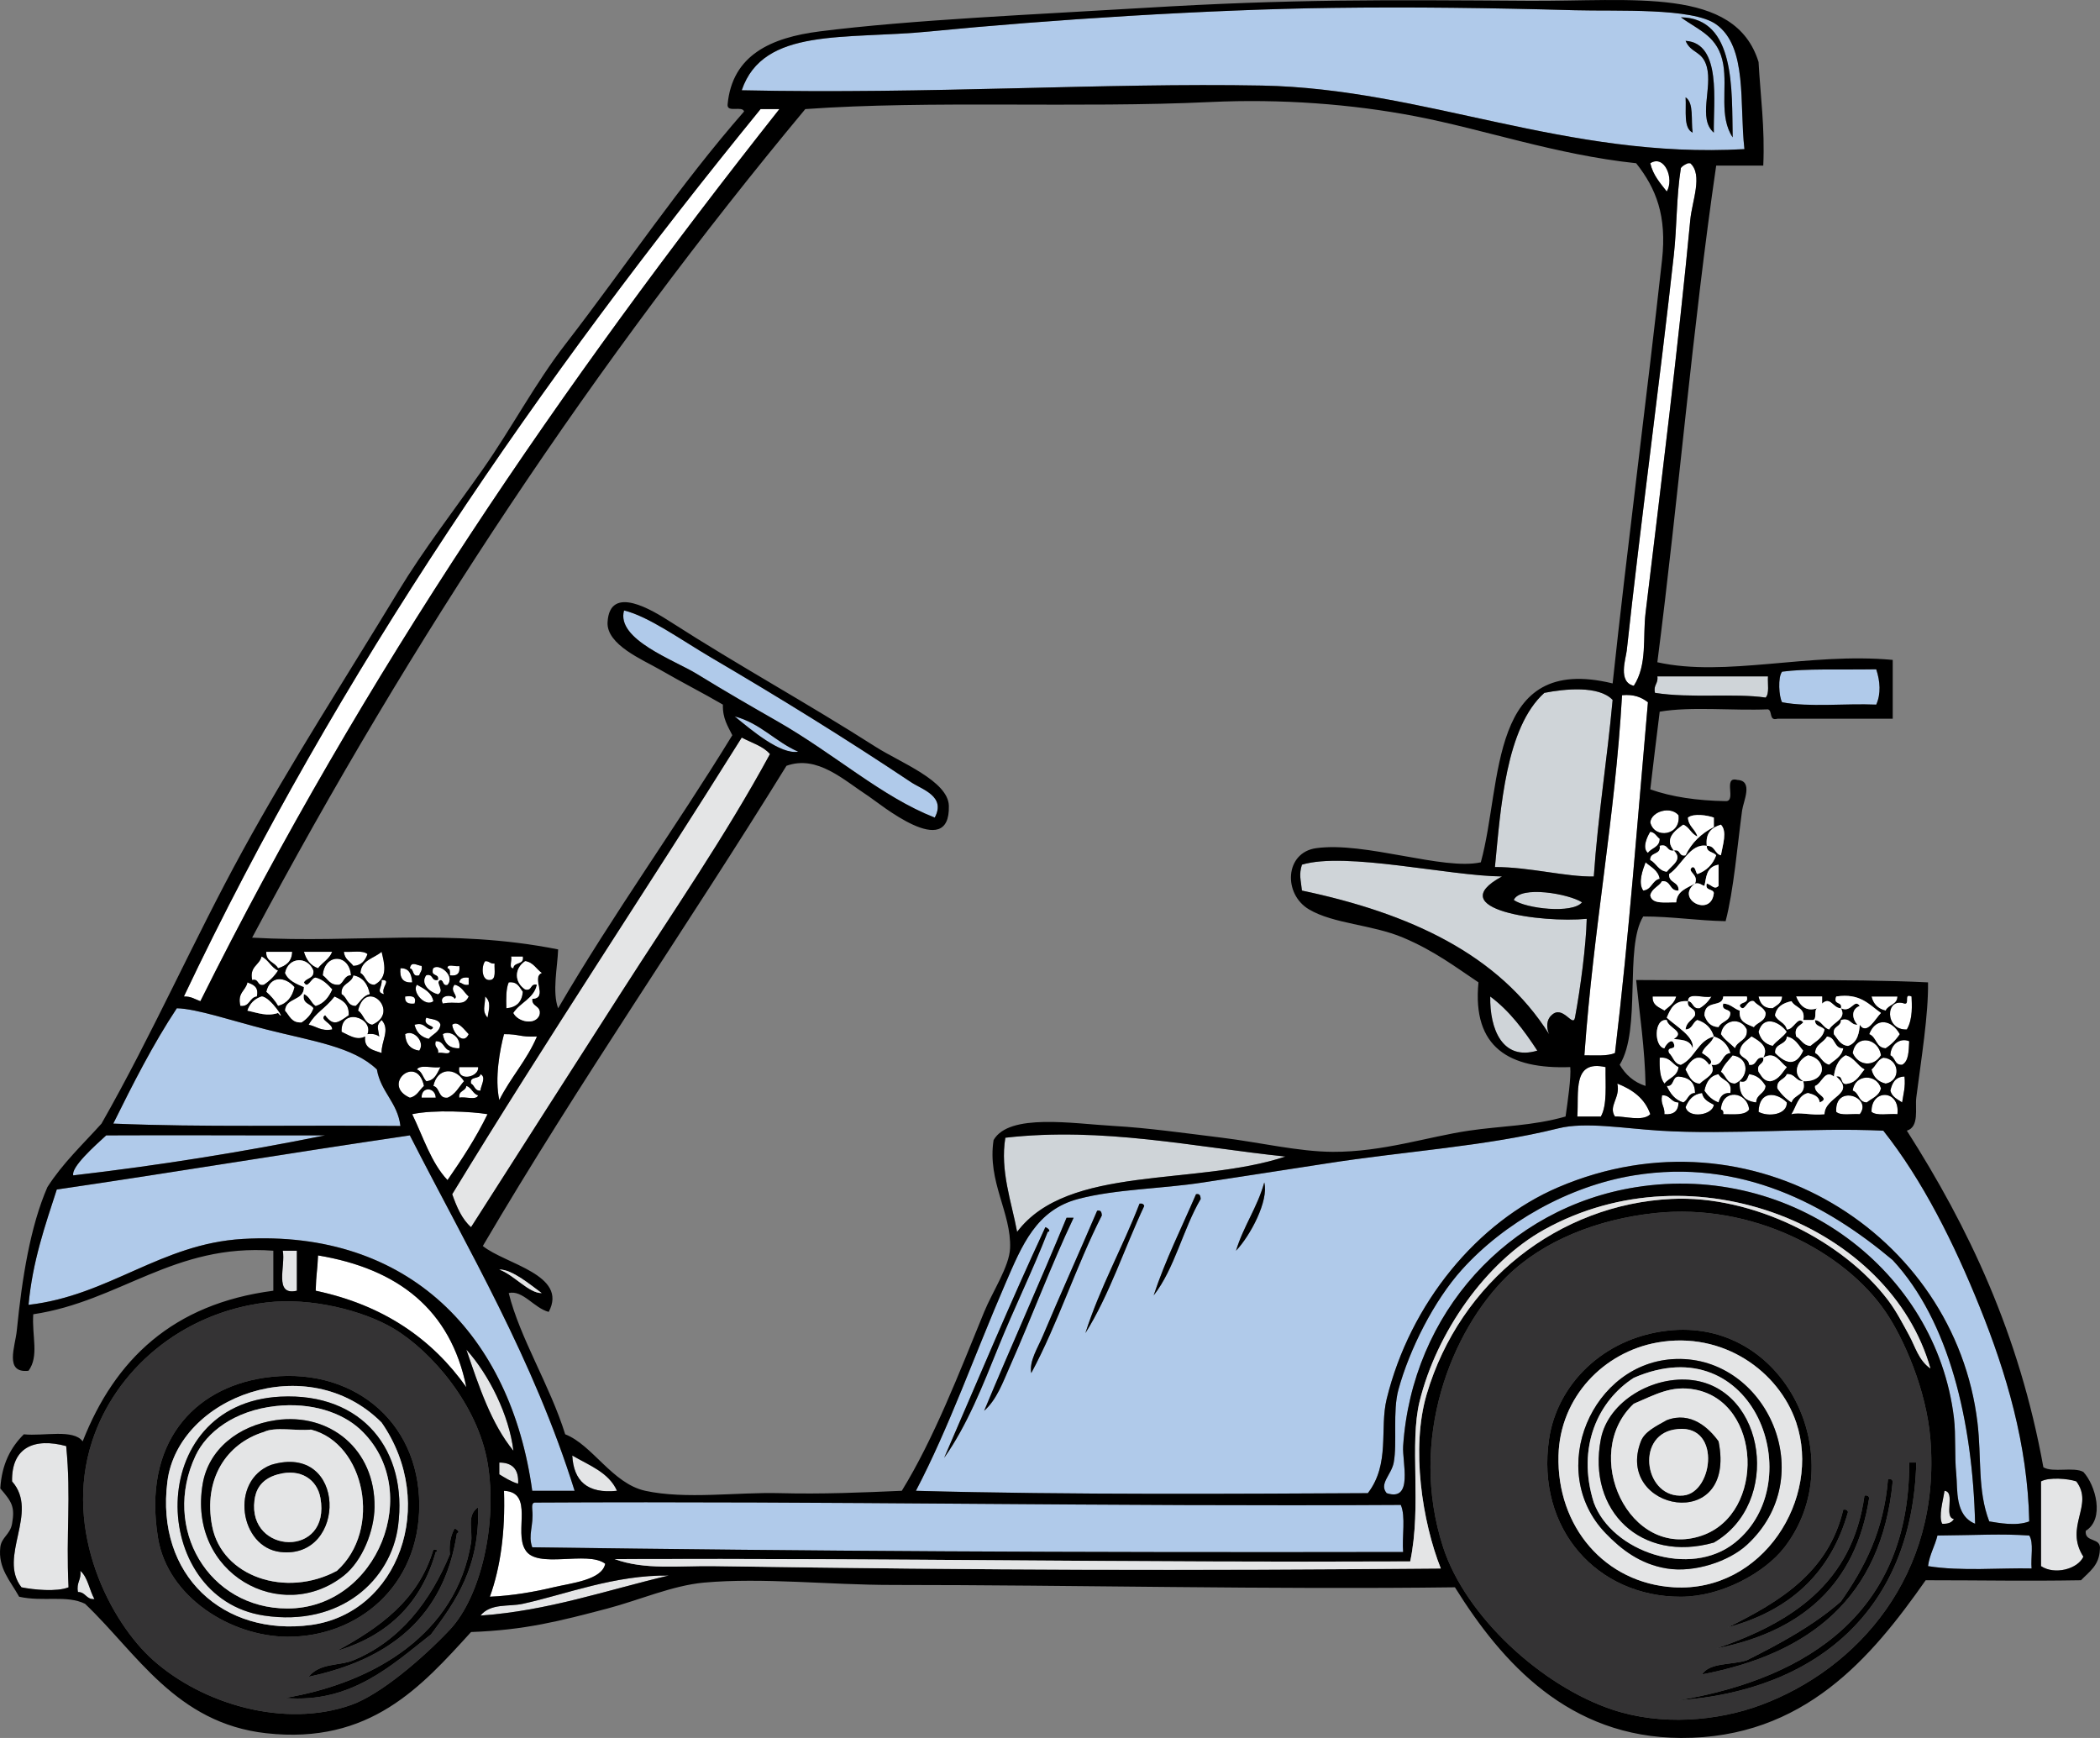 <?xml version="1.0" encoding="UTF-8"?>
<!-- Generator: Adobe Illustrator 12.0.1, SVG Export Plug-In . SVG Version: 6.00 Build 51448)  -->
<!DOCTYPE svg PUBLIC "-//W3C//DTD SVG 1.1//EN" "http://www.w3.org/Graphics/SVG/1.1/DTD/svg11.dtd">
<svg version="1.1" id="Layer_1" xmlns="http://www.w3.org/2000/svg" xmlns:xlink="http://www.w3.org/1999/xlink" width="436.499" height="361.237" viewBox="0 0 436.499 361.237" overflow="visible" enable-background="new 0 0 436.499 361.237" xml:space="preserve">
<rect x="0" y="0" width="436.499" height="361.237" fill="#808080" stroke="none"/>
<g>
	<path fill-rule="evenodd" clip-rule="evenodd" fill="#B0CAEA" d="M362.593,30.995c-37.076,2.116-66.485-12.572-100.296-13.21   c-32.588-0.615-69.209,1.817-108.124,0.979c4.486-13.182,21.44-10.482,39.14-12.231c24.727-2.443,58.14-4.567,83.662-4.893   c16.635-0.212,32.645-0.007,50.393,0.489c8.756,0.245,24.452-0.578,29.354,2.936C363.298,9.777,361.502,21.533,362.593,30.995z    M358.19,13.381c0.849,5-0.896,10.893,1.957,15.167c-0.2-9.763,0.648-24.774-10.764-24.952   C353.127,6.343,357.195,7.517,358.19,13.381z M354.765,13.871c1.215,4.413-1.904,10.812,1.468,13.699   c-0.142-6.297,1.689-18.592-5.871-19.081C351.519,11.181,353.833,10.485,354.765,13.871z M351.83,27.57   c-0.384-2.551,0.312-6.183-1.468-7.339C350.544,22.984,349.848,26.616,351.83,27.57z"/>
	<path fill-rule="evenodd" clip-rule="evenodd" d="M349.383,3.597c11.412,0.178,10.563,15.189,10.764,24.952   c-2.853-4.274-1.108-10.167-1.957-15.167C357.195,7.517,353.127,6.343,349.383,3.597z"/>
	<path fill-rule="evenodd" clip-rule="evenodd" d="M350.362,8.489c7.561,0.488,5.729,12.783,5.871,19.081   c-3.372-2.888-0.253-9.286-1.468-13.699C353.833,10.485,351.519,11.181,350.362,8.489z"/>
	<path fill-rule="evenodd" clip-rule="evenodd" d="M350.362,20.231c1.779,1.156,1.084,4.788,1.468,7.339   C349.848,26.616,350.544,22.984,350.362,20.231z"/>
	<path fill-rule="evenodd" clip-rule="evenodd" fill="#FFFFFF" d="M162.001,22.677C116.989,79.593,75.54,140.065,41.646,208.103   c-1.087-0.381-1.908-1.028-3.425-0.979C70.22,139.639,112.676,78.38,158.087,22.677C159.392,22.677,160.697,22.677,162.001,22.677z   "/>
	<path fill-rule="evenodd" clip-rule="evenodd" fill="#FFFFFF" d="M346.448,39.801c-1.353-1.745-2.842-3.355-3.425-5.871   C345.974,32.042,348.048,37.138,346.448,39.801z"/>
	<path fill-rule="evenodd" clip-rule="evenodd" fill="#FFFFFF" d="M351.34,33.93c2.664,2.411,0.371,7.833,0,11.742   c-2.466,26.019-6.141,55.545-9.296,81.705c-0.618,5.125,0.408,10.757-2.446,15.167c-3.369-0.754-1.647-5.671-1.467-7.339   c2.831-26.167,6.91-56.115,9.784-82.193c0.665-6.027,0.522-12.198,1.468-18.103c0.358-0.457,0.89-0.741,1.468-0.978   C351.014,33.93,351.177,33.93,351.34,33.93z"/>
	<path fill-rule="evenodd" clip-rule="evenodd" fill="#B0CAEA" d="M194.292,169.941c-11.04-4.323-20.687-13.149-32.78-20.059   c-4.941-2.824-10.68-6.12-16.634-9.785c-4.736-2.915-16.849-7.172-15.167-13.209c5.042,1.188,11.88,6.131,18.102,9.785   c14.431,8.475,27.663,16.646,41.586,25.93C191.638,164.095,196.68,165.502,194.292,169.941z"/>
	<path fill-rule="evenodd" clip-rule="evenodd" fill="#B0CAEA" d="M389.991,139.118c0.822,2.518,1.008,5.075,0,7.339   c-6.406-0.279-13.961,0.588-19.569-0.489c-0.669-1.147-0.915-5.254,0-6.36C375.481,138.938,381.715,139.245,389.991,139.118z"/>
	<path fill-rule="evenodd" clip-rule="evenodd" fill="#CFD4D8" d="M367.486,140.586c-0.101,1.531,0.33,3.592-0.489,4.403   c-6.508-0.945-15.578,0.196-22.995-0.979c-0.392-1.697,0.729-1.881,0.489-3.425C352.156,140.586,359.821,140.586,367.486,140.586z"/>
	<path fill-rule="evenodd" clip-rule="evenodd" fill="#CFD4D8" d="M335.196,145.479c-1.136,12.4-3.042,24.03-3.914,36.693   c-5.717,0.137-13.342-1.962-20.549-1.957c1.201-12.359,2.27-29.024,10.274-36.204C325.184,143.19,332.318,142.439,335.196,145.479z   "/>
	<path fill-rule="evenodd" clip-rule="evenodd" fill="#FFFFFF" d="M342.534,145.968c-2.175,24.586-3.915,48.299-6.849,72.897   c-1.577,0.707-4.104,0.463-6.36,0.489c1.944-27.134,6.34-48.94,7.828-74.854C339.672,144.263,341.252,144.966,342.534,145.968z"/>
	<path fill-rule="evenodd" clip-rule="evenodd" fill="#B0CAEA" d="M152.706,148.903c5.408,1.441,8.44,5.259,13.209,7.339   C162.225,156.891,156.162,151.723,152.706,148.903z"/>
	<path fill-rule="evenodd" clip-rule="evenodd" fill="#E4E5E6" d="M160.044,156.731c-9.329,17.184-20.403,33.143-30.822,49.414   c-10.421,16.273-20.867,32.53-31.312,48.925c-1.905-1.684-2.981-4.194-3.914-6.85c19.563-32.135,40.278-63.116,60.178-94.914   C156.194,154.384,158.612,155.065,160.044,156.731z"/>
	<path fill-rule="evenodd" clip-rule="evenodd" fill="#FFFFFF" d="M348.894,169.452c0.535,4.281-5.064,4.996-5.871,1.468   C343.286,168.611,347.277,167.488,348.894,169.452z"/>
	<path fill-rule="evenodd" clip-rule="evenodd" fill="#FFFFFF" d="M343.023,172.876c0.997,0.145,1.304,0.98,1.957,1.468   c0.002,1.796-1.713,1.875-2.446,2.936C341.212,176.24,342.488,173.678,343.023,172.876z"/>
	<path fill-rule="evenodd" clip-rule="evenodd" fill="#CFD4D8" d="M312.201,182.172c-12.729,6.887,8.25,9.712,17.613,8.807   c-0.142,5.601-1.294,14.338-2.446,20.549c-0.426,2.156-2.544-2.825-4.893-0.489c-1.05,0.937-1.072,2.551-0.489,3.913   c-10.466-16.605-29.002-25.142-51.371-29.844c-0.229-2.277-0.661-3.265,0-5.382C279.696,176.977,301.169,182.072,312.201,182.172z"/>
	<path fill-rule="evenodd" clip-rule="evenodd" fill="#FFFFFF" d="M342.044,179.236c1.132,0.988,2.614,1.626,2.936,3.425   c-1.597,0.36-1.635,2.279-3.425,2.446C340.401,183.475,341.495,180.707,342.044,179.236z"/>
	<path fill-rule="evenodd" clip-rule="evenodd" fill="#CFD4D8" d="M328.835,187.554c-1.992,2.426-11.683,1.307-14.188-0.489   C316.04,183.981,326.137,185.791,328.835,187.554z"/>
	<path fill-rule="evenodd" clip-rule="evenodd" fill="#FFFFFF" d="M55.346,197.828c1.794,0,3.588,0,5.381,0   c-0.05,2.069-1.317,2.923-2.935,3.425C57.132,199.956,55.213,199.918,55.346,197.828z"/>
	<path fill-rule="evenodd" clip-rule="evenodd" fill="#FFFFFF" d="M63.173,197.828c1.957,0,3.914,0,5.871,0   c-0.576,1.544-2.03,2.21-2.936,3.425C64.547,200.695,63.64,199.481,63.173,197.828z"/>
	<path fill-rule="evenodd" clip-rule="evenodd" fill="#FFFFFF" d="M73.448,200.764c-0.695-0.936-1.858-1.403-1.957-2.936   c1.661,0.133,3.967-0.379,4.893,0.489C75.91,199.638,75.156,200.678,73.448,200.764z"/>
	<path fill-rule="evenodd" clip-rule="evenodd" fill="#FFFFFF" d="M77.851,204.678c-1.815,0.021-1.753-1.835-2.936-2.446   c0.195-2.741,2.85-3.021,4.403-4.403C79.856,200.162,80.774,203.147,77.851,204.678z"/>
	<path fill-rule="evenodd" clip-rule="evenodd" fill="#FFFFFF" d="M57.792,201.742c-0.772,1.185-1.75,2.163-2.936,2.936   c-1.506,0.364-0.94-1.343-2.446-0.979c-0.582-2.865,1.526-3.04,1.957-4.893C55.811,199.482,56.348,201.066,57.792,201.742z"/>
	<path fill-rule="evenodd" clip-rule="evenodd" fill="#FFFFFF" d="M72.958,202.721c-1.435,0.032-1.44,1.494-2.446,1.957   c-1.963,0.169-2.374-1.215-3.425-1.957C67.448,198.143,72.598,198.143,72.958,202.721z"/>
	<path fill-rule="evenodd" clip-rule="evenodd" fill="#FFFFFF" d="M106.228,198.807c0.815,0,1.63,0,2.446,0   c0.369,1.836-1.869,1.066-1.957,2.446C105.656,201.335,106.495,199.518,106.228,198.807z"/>
	<path fill-rule="evenodd" clip-rule="evenodd" fill="#FFFFFF" d="M100.846,199.785c0.877-0.062,1.032,0.599,1.957,0.489   c-0.084,1.384,0.421,3.356-0.979,3.425C100.018,203.866,100.047,200.728,100.846,199.785z"/>
	<path fill-rule="evenodd" clip-rule="evenodd" fill="#FFFFFF" d="M87.636,200.764c0.208,1.022-0.335,1.295-0.489,1.957   c-1.57,0.429-1.014-1.27-1.957-1.468C85.528,199.719,86.495,200.615,87.636,200.764z"/>
	<path fill-rule="evenodd" clip-rule="evenodd" fill="#FFFFFF" d="M93.507,202.721c0.042-0.694,0.081-1.386-0.489-1.468   c-0.083-1.062,1.735-0.222,2.446-0.489C95.691,202.295,95.039,202.947,93.507,202.721z"/>
	<path fill-rule="evenodd" clip-rule="evenodd" fill="#FFFFFF" d="M83.233,201.253c1.858-0.064,2.308,1.279,2.446,2.936   C83.734,204.34,83.031,203.248,83.233,201.253z"/>
	<path fill-rule="evenodd" clip-rule="evenodd" fill="#FFFFFF" d="M76.873,206.635c-1.454,0.34-1.982,1.605-2.936,2.446   c-1.814,0.021-1.753-1.835-2.936-2.446c-0.218-2.339,2.095-2.146,2.446-3.914C75.492,203.122,76.469,204.592,76.873,206.635z"/>
	<path fill-rule="evenodd" clip-rule="evenodd" fill="#FFFFFF" d="M61.216,205.167c-0.446,1.999-1.5,3.393-3.424,3.914   c-0.641-1.154-1.512-2.076-2.446-2.936C56.159,202.702,59.306,202.947,61.216,205.167z"/>
	<path fill-rule="evenodd" clip-rule="evenodd" fill="#FFFFFF" d="M97.421,203.21c0,0.489,0,0.979,0,1.468   c-1.022,0.207-1.295-0.336-1.957-0.489C95.582,203.327,96.306,203.073,97.421,203.21z"/>
	<path fill-rule="evenodd" clip-rule="evenodd" fill="#FFFFFF" d="M79.319,203.699c2.207-0.046-0.214,1.478,0.489,2.936   C78.032,206.19,79.51,205.19,79.319,203.699z"/>
	<path fill-rule="evenodd" clip-rule="evenodd" fill="#FFFFFF" d="M49.964,209.081c-0.678-2.799,1.122-3.119,1.468-4.893   c1.158,0.473,2.404,0.857,1.957,2.936C51.8,207.329,51.979,209.302,49.964,209.081z"/>
	<path fill-rule="evenodd" clip-rule="evenodd" fill="#FFFFFF" d="M105.738,204.188c1.842-0.212,2.228,1.033,2.935,1.957   c-0.17,2.112-1.312,3.254-3.424,3.425C105.2,207.564,105.153,205.56,105.738,204.188z"/>
	<path fill-rule="evenodd" clip-rule="evenodd" fill="#FFFFFF" d="M86.657,204.678c1.462,0.821,3.031,1.535,3.425,3.425   C88.384,209.411,85.55,206.175,86.657,204.678z"/>
	<path fill-rule="evenodd" clip-rule="evenodd" fill="#FFFFFF" d="M94.485,207.613c0.932-0.645-1.127-1.606,0-2.936   c1.496,0.298,1.969,1.619,2.936,2.446c-1.021,2.173-2.63,0.871-5.382,1.468C91.053,206.733,94.263,206.651,94.485,207.613z"/>
	<path fill-rule="evenodd" clip-rule="evenodd" fill="#FFFFFF" d="M77.362,212.995c-1.657-0.301-1.743-2.172-2.936-2.936   C76.055,203.046,83.398,210.39,77.362,212.995z"/>
	<path fill-rule="evenodd" clip-rule="evenodd" fill="#FFFFFF" d="M72.469,211.038c-2.147,1.469-3.123,2.397-4.893,0   c-1.337,0.899,1.57,1.653,1.468,2.936c-2.383,0.426-3.245-0.669-4.893-0.979c1.554-2.671,3.271-3.183,5.382-5.871   C71.083,207.858,72.639,208.585,72.469,211.038z"/>
	<path fill-rule="evenodd" clip-rule="evenodd" fill="#FFFFFF" d="M84.211,207.124c1.278-0.137,2.448-0.165,1.957,1.468   C84.889,208.729,84.064,208.413,84.211,207.124z"/>
	<path fill-rule="evenodd" clip-rule="evenodd" fill="#FFFFFF" d="M100.846,207.124c1.299,1.139,0.782,2.636,0.489,4.403   C100.13,210.053,100.839,209.21,100.846,207.124z"/>
	<path fill-rule="evenodd" clip-rule="evenodd" fill="#CFD4D8" d="M309.754,207.124c4.025,2.987,7.012,7.014,9.785,11.252   C312.31,220.548,309.63,213.937,309.754,207.124z"/>
	<path fill-rule="evenodd" clip-rule="evenodd" fill="#FFFFFF" d="M345.958,210.06c-1.087-0.707-2.55-1.038-2.446-2.936   c1.631,0,3.262,0,4.893,0C348.045,208.559,346.921,209.228,345.958,210.06z"/>
	<path fill-rule="evenodd" clip-rule="evenodd" fill="#FFFFFF" d="M350.851,208.103c-0.069-2.026,3.404-0.51,4.893-0.979   c-0.607,1.023-1.423,1.839-2.446,2.446C351.761,209.801,352.005,208.253,350.851,208.103z"/>
	<path fill-rule="evenodd" clip-rule="evenodd" fill="#FFFFFF" d="M365.529,207.124c1.631,0,3.262,0,4.893,0   c-0.033,1.435-1.118,1.816-1.957,2.446C366.616,209.625,365.833,208.612,365.529,207.124z"/>
	<path fill-rule="evenodd" clip-rule="evenodd" fill="#FFFFFF" d="M391.948,210.06c-1.581-0.376-2.56-1.354-2.936-2.936   c1.794,0,3.588,0,5.382,0C394.356,208.88,392.5,208.818,391.948,210.06z"/>
	<path fill-rule="evenodd" clip-rule="evenodd" fill="#FFFFFF" d="M397.33,207.124c0.051,1.613,0.323,4.643-0.979,6.85   c-4.615,0.248-4.554-6.783-0.489-5.382C397.035,208.785,395.59,206.363,397.33,207.124z"/>
	<path fill-rule="evenodd" clip-rule="evenodd" fill="#B0CAEA" d="M83.233,234.032c-22.788-0.208-40.645,0.3-59.688-0.489   c4.104-8.29,8.273-16.516,13.21-23.973c4.066,0.077,11.465,2.597,18.591,4.403c9.677,2.452,18.085,3.594,22.995,8.316   C79.16,227.016,82.624,229.097,83.233,234.032z"/>
	<path fill-rule="evenodd" clip-rule="evenodd" fill="#FFFFFF" d="M76.383,214.951c1.134-0.155,1.878,0.079,2.446,0.49   c-0.257-1.848-0.688-2.297,0.489-3.425c1.86,2.01-0.105,4.422,0,6.849c-1.675-0.607-3.716-0.85-3.425-3.424   c-1.786,0.914-3.353-0.289-4.893-0.979C70.79,209.258,77.72,211.535,76.383,214.951z"/>
	<path fill-rule="evenodd" clip-rule="evenodd" fill="#FFFFFF" d="M89.593,213.974c1.53-0.792-1.945-0.608-0.979-2.446   c1.088,0.379,2.653,0.282,2.936,1.468c-0.212,1.581-1.646,1.941-2.446,2.935c-1.582-0.375-2.56-1.354-2.936-2.935   C88.226,212.404,88.313,213.785,89.593,213.974z"/>
	<path fill-rule="evenodd" clip-rule="evenodd" fill="#FFFFFF" d="M363.083,213.974c0.262,2.381-1.95,2.289-2.446,3.913   c-0.971-0.986-2.181-1.733-2.936-2.936C358.105,211.882,361.827,211.302,363.083,213.974z"/>
	<path fill-rule="evenodd" clip-rule="evenodd" fill="#FFFFFF" d="M371.4,214.463c-0.796,1.161-2.078,1.836-2.936,2.935   c-1.582-0.375-2.561-1.354-2.936-2.935C366.504,210.84,369.946,212.4,371.4,214.463z"/>
	<path fill-rule="evenodd" clip-rule="evenodd" fill="#FFFFFF" d="M394.883,214.951c-0.771,1.186-1.75,2.164-2.936,2.936   c-2.039-0.081-1.884-2.355-3.425-2.936C389.938,211.293,393.272,211.999,394.883,214.951z"/>
	<path fill-rule="evenodd" clip-rule="evenodd" fill="#FFFFFF" d="M93.996,212.995c1.204-0.96,2.533,1.09,3.425,1.956   C96.317,217.369,94.114,214.578,93.996,212.995z"/>
	<path fill-rule="evenodd" clip-rule="evenodd" fill="#FFFFFF" d="M87.146,218.376c-1.851-0.269-2.83-1.41-2.935-3.425   C85.923,213.89,88.447,216.547,87.146,218.376z"/>
	<path fill-rule="evenodd" clip-rule="evenodd" fill="#FFFFFF" d="M95.464,217.887c-2.18,0.061-3.106-1.134-3.425-2.936   C93.39,214.079,95.905,215.426,95.464,217.887z"/>
	<path fill-rule="evenodd" clip-rule="evenodd" fill="#FFFFFF" d="M104.76,214.951c3.272-0.023,3.163,0.642,6.849,0.49   c-2.087,4.925-5.485,8.539-7.828,13.209C102.784,224.089,103.908,218.173,104.76,214.951z"/>
	<path fill-rule="evenodd" clip-rule="evenodd" fill="#FFFFFF" d="M368.954,218.865c-0.143-2.099,2.306-1.608,2.446-3.424   c1.799,0.32,2.437,1.803,3.425,2.935C373.32,221.754,371.163,221.144,368.954,218.865z"/>
	<path fill-rule="evenodd" clip-rule="evenodd" fill="#FFFFFF" d="M379.717,215.441c1.918,0.038,1.427,2.486,3.425,2.445   c-0.321,1.799-1.804,2.437-2.936,3.425c-1.456-0.337-1.788-1.8-2.936-2.446C377.353,216.991,379.04,216.721,379.717,215.441z"/>
	<path fill-rule="evenodd" clip-rule="evenodd" fill="#FFFFFF" d="M390.969,219.354c-1.585,2.505-4.697,2.152-5.871-0.489   C385.732,214.829,390.524,215.789,390.969,219.354z"/>
	<path fill-rule="evenodd" clip-rule="evenodd" fill="#FFFFFF" d="M392.926,219.354c0.059-2.385,2.116-3.708,3.914-2.935   c-0.106,2.013-0.078,4.162-1.468,4.892C393.776,221.44,393.959,219.79,392.926,219.354z"/>
	<path fill-rule="evenodd" clip-rule="evenodd" fill="#FFFFFF" d="M90.571,216.42c1.718-0.088,1.609,1.652,2.936,1.956   c0.083,1.062-1.735,0.222-2.446,0.489C91.261,217.687,90.167,217.802,90.571,216.42z"/>
	<path fill-rule="evenodd" clip-rule="evenodd" fill="#FFFFFF" d="M360.636,225.226c-1.796,0.002-1.875-1.713-2.936-2.446   c0.537-1.419,1.563-2.351,2.446-3.425C363.788,219.924,363.47,224.083,360.636,225.226z"/>
	<path fill-rule="evenodd" clip-rule="evenodd" fill="#FFFFFF" d="M348.894,221.801c-0.189,1.931-1.988,2.252-2.936,3.425   c-0.926-1.194-1.05-3.189-0.979-5.382C347.155,219.627,347.569,221.169,348.894,221.801z"/>
	<path fill-rule="evenodd" clip-rule="evenodd" fill="#FFFFFF" d="M391.948,225.226c-1.581-0.375-2.56-1.354-2.936-2.936   c0.899-0.731,1.221-2.042,2.446-2.446C394.799,220.063,395.257,224.608,391.948,225.226z"/>
	<path fill-rule="evenodd" clip-rule="evenodd" fill="#FFFFFF" d="M86.657,222.29c0.679-1.115,3.406-0.182,4.893-0.489   c-0.696,1.261-1.146,2.769-2.936,2.936C87.882,224.002,87.739,222.677,86.657,222.29z"/>
	<path fill-rule="evenodd" clip-rule="evenodd" fill="#FFFFFF" d="M95.464,221.801c1.305,0,2.609,0,3.914,0   C99.684,223.903,94.866,225.007,95.464,221.801z"/>
	<path fill-rule="evenodd" clip-rule="evenodd" fill="#FFFFFF" d="M333.728,221.801c-0.055,3.697,0.37,7.872-0.979,10.274   c-1.631,0-3.262,0-4.893,0C328.207,227.043,326.764,220.219,333.728,221.801z"/>
	<path fill-rule="evenodd" clip-rule="evenodd" fill="#FFFFFF" d="M88.125,225.715c-0.967,0.827-1.439,2.148-2.935,2.446   C79.123,225.475,86.685,218.911,88.125,225.715z"/>
	<path fill-rule="evenodd" clip-rule="evenodd" fill="#FFFFFF" d="M96.442,224.736c-1.079,1.205-1.792,2.774-3.425,3.425   c-1.989,0.195-1.505-2.082-2.936-2.446C90.895,221.872,94.622,221.785,96.442,224.736z"/>
	<path fill-rule="evenodd" clip-rule="evenodd" fill="#FFFFFF" d="M99.867,223.269c1.317,0.579-0.002,2.552,0,3.425   c-1.226,0.085-1.188-1.096-1.957-1.468C97.548,223.56,99.713,224.42,99.867,223.269z"/>
	<path fill-rule="evenodd" clip-rule="evenodd" fill="#FFFFFF" d="M359.658,227.183c-1.565-0.098-2.115,0.82-2.446,1.957   c-1.322-0.472-2.216-1.371-2.936-2.446c0.369-1.75,1.132-3.108,2.936-3.425C357.933,224.667,360.174,224.546,359.658,227.183z"/>
	<path fill-rule="evenodd" clip-rule="evenodd" fill="#FFFFFF" d="M361.615,224.736c1.568,0.427,1.53-0.753,1.957-1.468   c1.747,0.21,2.686,1.229,3.425,2.446c-0.135,1.66-1.911,1.677-1.957,3.425C362.678,228.892,361.396,227.565,361.615,224.736z"/>
	<path fill-rule="evenodd" clip-rule="evenodd" fill="#FFFFFF" d="M352.319,227.183c-1.435,0.033-1.44,1.495-2.446,1.957   c-1.747-0.536-2.717-1.849-3.425-3.425c1.598,0.13,1.037-1.898,2.446-1.957C351.006,223.929,352.32,224.899,352.319,227.183z"/>
	<path fill-rule="evenodd" clip-rule="evenodd" fill="#FFFFFF" d="M388.034,229.14c-1.774-0.019-1.572-2.015-2.936-2.446   c0.415-3.485,4.973-3.567,5.871-0.489C390.621,227.812,389.114,228.262,388.034,229.14z"/>
	<path fill-rule="evenodd" clip-rule="evenodd" fill="#FFFFFF" d="M395.862,223.758c0.24,2.197-0.248,3.666-0.489,5.382   c-0.976-0.654-2.12-1.141-2.446-2.446C393.279,225.089,393.953,223.806,395.862,223.758z"/>
	<path fill-rule="evenodd" clip-rule="evenodd" fill="#FFFFFF" d="M336.174,225.226c3.158,1.245,5.724,3.083,6.849,6.36   c-1.523,1.619-5.554,0.347-7.338,0.489C334.222,229.872,336.856,228.209,336.174,225.226z"/>
	<path fill-rule="evenodd" clip-rule="evenodd" fill="#FFFFFF" d="M96.932,225.715c1.137,0.331,1.31,1.626,2.446,1.957   c-0.364,1.104-2.744,0.191-3.914,0.489C95.232,226.625,96.781,226.869,96.932,225.715z"/>
	<path fill-rule="evenodd" clip-rule="evenodd" fill="#FFFFFF" d="M90.571,228.161c-0.979,0-1.957,0-2.936,0   C87.544,225.765,90.492,225.937,90.571,228.161z"/>
	<path fill-rule="evenodd" clip-rule="evenodd" fill="#FFFFFF" d="M353.787,227.183c0.247,1.384,1.392,1.87,2.446,2.446   c-0.223,2.189-5.274,2.948-5.871,0.489C350.975,228.611,351.9,227.416,353.787,227.183z"/>
	<path fill-rule="evenodd" clip-rule="evenodd" fill="#FFFFFF" d="M363.572,230.607c-0.851,1.271-3.249,0.991-5.382,0.979   c0.08-0.568-0.107-0.87-0.489-0.979C357.95,226.234,363.134,226.792,363.572,230.607z"/>
	<path fill-rule="evenodd" clip-rule="evenodd" fill="#FFFFFF" d="M371.4,229.14c0.119,2.567-3.868,3.082-5.871,1.957   C365.634,226.638,369.256,226.959,371.4,229.14z"/>
	<path fill-rule="evenodd" clip-rule="evenodd" fill="#FFFFFF" d="M386.567,231.586c-1.662-0.133-3.967,0.379-4.893-0.489   C381.295,225.232,389.32,228.026,386.567,231.586z"/>
	<path fill-rule="evenodd" clip-rule="evenodd" fill="#FFFFFF" d="M394.394,231.586c-1.798-0.159-4.331,0.418-5.382-0.489   C388.88,226.299,394.99,226.367,394.394,231.586z"/>
	<path fill-rule="evenodd" clip-rule="evenodd" fill="#FFFFFF" d="M348.894,229.14c-0.029,1.765-0.979,2.608-2.936,2.446   c0.108-1.575-0.865-2.07-0.489-3.914C347.224,227.549,347.262,229.142,348.894,229.14z"/>
	<path fill-rule="evenodd" clip-rule="evenodd" fill="#FFFFFF" d="M101.335,231.586c-2.403,4.936-5.314,9.363-8.317,13.699   c-3.412-3.602-5.049-8.977-7.338-13.699C90.13,230.603,98.215,231.05,101.335,231.586z"/>
	<path fill-rule="evenodd" clip-rule="evenodd" fill="#B0CAEA" d="M391.458,235.011c8.168,10.298,14.713,23.417,20.06,36.693   c5.469,13.58,9.941,28.447,10.274,44.521c-2.714,1.051-6.443,0.296-8.317,0c-2.473-6.437-1.573-13.235-2.446-20.548   c-4.683-39.24-46.933-66.062-87.086-48.925c-16.894,7.21-30.869,24.206-35.715,44.032c-1.506,6.158,0.768,13.476-3.914,19.57   c-25.443,0.118-61.926,0.396-93.936-0.489c6.949-13.281,12.103-28.043,18.591-43.055c3.471-8.028,6.416-15.315,15.167-17.612   c7.883-2.069,17.248-2.077,25.93-3.425c8.56-1.329,17.031-2.593,25.441-3.914c16.653-2.616,33.184-3.546,48.436-7.339   c5.566-1.384,13.512,0.016,21.037,0.489C359.465,235.923,376.745,234.315,391.458,235.011z M256.916,259.963   c2.963-3.104,6.849-10.396,5.871-14.188C261.334,251.009,258.469,254.829,256.916,259.963z M239.792,269.258   c4.377-5.57,6.098-13.798,9.784-20.059c-0.055-0.597-0.146-1.158-0.979-0.979C245.608,255.179,242.264,261.782,239.792,269.258z    M225.604,277.086c4.983-7.899,8.11-17.656,12.231-26.419c-0.108-0.382-0.41-0.569-0.979-0.489   C233.314,259.355,228.689,267.45,225.604,277.086z M216.797,277.575c-1.13,2.687-2.889,5.303-2.446,7.828   c5.537-10.282,9.341-22.297,14.678-32.779c-0.056-0.597-0.146-1.158-0.979-0.979C224.527,259.904,220.224,269.431,216.797,277.575z    M204.566,293.231c2.64-2.316,3.917-5.992,5.382-9.296c4.551-10.266,8.555-21.012,13.21-30.822c-0.489,0-0.979,0-1.468,0   C216.128,266.632,210.178,279.763,204.566,293.231z M196.249,303.017c4.788-6.758,8.028-15.027,11.252-22.995   c3.289-8.125,7.172-15.984,10.274-23.973c0.751-0.117,0.072-0.806-0.489-0.979C209.981,270.76,203.209,286.982,196.249,303.017z"/>
	<path fill-rule="evenodd" clip-rule="evenodd" fill="#B0CAEA" d="M67.577,235.989c-16.825,3.397-34.23,6.215-52.35,8.317   c-0.501-1.712,4.523-6.189,6.85-8.317C37.387,235.913,51.474,236.021,67.577,235.989z"/>
	<path fill-rule="evenodd" clip-rule="evenodd" fill="#CFD4D8" d="M267.19,240.393c-18.696,6.197-45.202,1.615-55.774,15.656   c-1.126-6.101-3.587-12.75-2.446-19.57C229.154,234.181,248.208,238.403,267.19,240.393z"/>
	<path fill-rule="evenodd" clip-rule="evenodd" fill="#B0CAEA" d="M119.437,309.866c-2.936,0-5.871,0-8.807,0   c-4.444-32.354-25.659-54.361-60.177-52.35c-17.048,0.993-27.794,11.786-44.521,13.698c0.843-9.104,3.441-16.455,5.871-23.973   c24.759-3.625,46.474-7.291,73.387-11.253C97.362,259.858,110.853,282.409,119.437,309.866z"/>
	<path fill-rule="evenodd" clip-rule="evenodd" fill="#B0CAEA" d="M410.54,316.715c-4.274-1.722-3.6-7.136-3.914-10.273   c-0.395-3.935-0.055-8.127-0.489-11.742c-3.668-30.562-33.452-53.107-66.049-47.946c-26.655,4.221-46.586,26.233-48.436,53.817   c-0.223,3.323,2.193,11.642-3.424,9.785c-1.648-1.941,0.992-3.818,1.468-6.36c0.76-4.073-0.263-10.651,0.978-15.167   c2.312-8.414,7.417-18.529,13.21-24.951c8.78-9.733,22.146-17.354,35.715-19.57c22.326-3.646,40.248,6.21,53.817,17.613   C405.154,274.591,410.019,295.458,410.54,316.715z"/>
	<path fill-rule="evenodd" clip-rule="evenodd" d="M262.787,245.774c0.978,3.792-2.908,11.085-5.871,14.188   C258.469,254.829,261.334,251.009,262.787,245.774z"/>
	<path fill-rule="evenodd" clip-rule="evenodd" d="M248.598,248.221c0.833-0.18,0.924,0.382,0.979,0.979   c-3.687,6.261-5.407,14.488-9.784,20.059C242.264,261.782,245.608,255.179,248.598,248.221z"/>
	<path fill-rule="evenodd" clip-rule="evenodd" d="M236.857,250.178c0.568-0.08,0.87,0.107,0.979,0.489   c-4.121,8.763-7.248,18.52-12.231,26.419C228.689,267.45,233.314,259.355,236.857,250.178z"/>
	<path fill-rule="evenodd" clip-rule="evenodd" d="M228.05,251.646c0.832-0.18,0.923,0.382,0.979,0.979   c-5.337,10.482-9.141,22.497-14.678,32.779c-0.442-2.525,1.316-5.142,2.446-7.828C220.224,269.431,224.527,259.904,228.05,251.646z   "/>
	<path fill-rule="evenodd" clip-rule="evenodd" fill="#343334" d="M344.001,252.135c20.161-2.156,39.4,7.997,47.946,20.548   c3.723,5.468,8.464,16.134,9.296,26.42c2.297,28.384-15.249,47.856-35.226,55.285c-9.066,3.371-20.704,4.339-30.822,0.979   c-14.797-4.915-30.57-19.435-35.227-33.759c-7.319-22.517,1.742-44.963,13.21-56.264   C320.773,257.861,332.05,253.413,344.001,252.135z M321.986,299.103c-2.771,18.812,10.125,32.819,27.397,32.779   c8.469-0.02,17.437-4.979,21.527-10.274c14.12-18.278,0.188-47.946-24.463-45.011C333.083,278.188,323.635,287.9,321.986,299.103z    M348.894,353.409c28.634-2.026,48.647-18.773,49.414-49.414c-0.489,0-0.979,0-1.468,0   C396.951,334.63,376.404,348.771,348.894,353.409z M382.653,332.86c-5.641,4.96-12.506,8.695-19.57,12.231   c-3.065,1.011-7.73,0.424-9.296,2.936c22.316-4.267,37.307-15.858,39.629-40.118c-0.107-0.382-0.409-0.569-0.979-0.489   C391.569,318.293,387.475,325.941,382.653,332.86z M356.722,342.646c17.557-3.481,28.99-13.085,31.801-31.312   c-0.107-0.382-0.409-0.569-0.978-0.489C385.024,329.198,372.271,337.319,356.722,342.646z M359.168,338.242   c12.832-3.477,21.36-11.256,24.951-23.974c-0.107-0.381-0.409-0.568-0.978-0.489C380.045,326.829,369.965,332.894,359.168,338.242z   "/>
	<path fill-rule="evenodd" clip-rule="evenodd" d="M221.69,253.113c0.489,0,0.979,0,1.468,0c-4.655,9.811-8.659,20.557-13.21,30.822   c-1.465,3.304-2.742,6.979-5.382,9.296C210.178,279.763,216.128,266.632,221.69,253.113z"/>
	<path fill-rule="evenodd" clip-rule="evenodd" d="M217.287,255.07c0.561,0.173,1.24,0.861,0.489,0.979   c-3.102,7.988-6.986,15.848-10.274,23.973c-3.225,7.968-6.465,16.237-11.252,22.995C203.209,286.982,209.981,270.76,217.287,255.07   z"/>
	<path fill-rule="evenodd" clip-rule="evenodd" fill="#E4E5E6" d="M58.771,259.963c0.979,0,1.957,0,2.935,0c0,2.772,0,5.545,0,8.316   C56.823,269.412,59.415,263.068,58.771,259.963z"/>
	<path fill-rule="evenodd" clip-rule="evenodd" fill="#FFFFFF" d="M66.109,260.941c16.636,2.771,27.554,11.26,30.823,27.397   c-7.108-10.016-17.181-17.066-31.312-20.06C65.708,264.7,65.968,264.332,66.109,260.941z"/>
	<path fill-rule="evenodd" clip-rule="evenodd" fill="#343334" d="M55.346,270.726c9.363-1.137,20.287,1.739,26.419,5.382   c7.979,4.74,17.53,15.932,19.57,27.888c2.158,12.652-1.419,27.925-7.828,34.736c-5.417,5.757-14.333,13.468-20.548,15.656   c-13.82,4.864-30.834-0.174-41.097-9.296c-8.878-7.892-18.792-26.822-12.721-45.5C23.936,284.843,37.622,272.878,55.346,270.726z    M32.84,319.65c2.009,12.337,15.152,20.495,26.909,20.549c14.616,0.067,27.43-10.505,27.397-27.398   c-0.034-17.737-14.406-29.123-32.29-26.419C40.234,288.593,29.628,299.925,32.84,319.65z M97.91,320.629   c-3.057,18.85-19.907,29.121-38.65,32.291c13.794,1.209,22.35-6.984,30.333-13.21c5.151-6.917,10.151-13.985,9.785-26.42   C96.887,314.976,98.316,318.124,97.91,320.629z M93.507,323.075c-4.016,9.684-10.249,17.948-20.059,22.017   c-2.913,1.208-6.898,0.484-9.296,3.425c16.69-3.532,28.156-12.289,30.823-29.845c0.751-0.117,0.072-0.806-0.489-0.979   C93.745,319.073,93.303,320.752,93.507,323.075z M70.023,343.135c10.557-3.142,17.526-9.872,20.548-20.549   c0.515-0.026,0.385-0.627-0.489-0.489C86.936,332.65,78.884,338.297,70.023,343.135z"/>
	<path fill-rule="evenodd" clip-rule="evenodd" d="M346.448,276.597c24.65-2.936,38.583,26.732,24.463,45.011   c-4.091,5.295-13.059,10.255-21.527,10.274c-17.272,0.04-30.168-13.967-27.397-32.779   C323.635,287.9,333.083,278.188,346.448,276.597z M323.943,302.527c-0.379,14.777,9.608,26.549,23.973,27.397   c18.479,1.092,30.734-18.479,25.441-34.247c-3.549-10.571-15.162-19.073-28.866-16.635   C333.325,281.03,324.253,290.393,323.943,302.527z"/>
	<path fill-rule="evenodd" clip-rule="evenodd" fill="#E4E5E6" d="M344.491,279.043c13.704-2.438,25.317,6.063,28.866,16.635   c5.293,15.768-6.962,35.339-25.441,34.247c-14.364-0.849-24.352-12.62-23.973-27.397   C324.253,290.393,333.325,281.03,344.491,279.043z M333.728,318.672c3.199,3.327,7.139,6.432,12.72,7.339   c5.812,0.945,12.949-1.509,16.635-4.893c15.469-14.199,4.125-39.181-14.678-38.65C330.922,282.961,321.209,305.656,333.728,318.672   z"/>
	<path fill-rule="evenodd" clip-rule="evenodd" fill="#E4E5E6" d="M96.932,280.511c4.722,5.228,8.89,13.614,9.785,21.038   C102.087,295.903,99.553,288.164,96.932,280.511z"/>
	<path fill-rule="evenodd" clip-rule="evenodd" d="M348.405,282.468c18.803-0.53,30.146,24.451,14.678,38.65   c-3.686,3.384-10.822,5.838-16.635,4.893c-5.581-0.907-9.521-4.012-12.72-7.339C321.209,305.656,330.922,282.961,348.405,282.468z    M360.636,320.629c15.792-12.671,3.951-45.121-21.038-34.247c-7.338,4.705-11.975,14.329-8.316,25.931   C335.038,322.51,351.289,328.13,360.636,320.629z"/>
	<path fill-rule="evenodd" clip-rule="evenodd" fill="#E4E5E6" d="M331.282,312.312c-3.658-11.602,0.979-21.226,8.316-25.931   c24.989-10.874,36.83,21.576,21.038,34.247C351.289,328.13,335.038,322.51,331.282,312.312z M351.83,286.871   c-8.148-1.049-17.556,4.352-19.08,12.231c-2.896,14.972,8.435,25.793,23.483,21.526C370.386,312.438,366.98,288.82,351.83,286.871z   "/>
	<path fill-rule="evenodd" clip-rule="evenodd" d="M54.856,286.382c17.884-2.704,32.256,8.682,32.29,26.419   c0.032,16.894-12.782,27.466-27.397,27.398c-11.757-0.054-24.9-8.212-26.909-20.549C29.628,299.925,40.234,288.593,54.856,286.382z    M34.797,307.909c-2.513,19.586,11.735,32.297,29.844,29.844c18.137-2.457,26.466-25.081,14.678-42.075   C63.905,280.235,37.054,290.317,34.797,307.909z"/>
	<path fill-rule="evenodd" clip-rule="evenodd" d="M356.233,320.629c-15.049,4.267-26.38-6.555-23.483-21.526   c1.524-7.88,10.932-13.28,19.08-12.231C366.98,288.82,370.386,312.438,356.233,320.629z M353.787,319.161   c13.188-4.574,12.47-27.688-1.468-30.333c-4.907-0.932-8.201,1.021-12.721,2.936C328.415,302.172,338.575,324.438,353.787,319.161z   "/>
	<path fill-rule="evenodd" clip-rule="evenodd" fill="#E4E5E6" d="M79.319,295.678c11.789,16.994,3.459,39.618-14.678,42.075   c-18.108,2.453-32.356-10.258-29.844-29.844C37.054,290.317,63.905,280.235,79.319,295.678z M54.856,335.796   c15.979,2.416,26.416-7.447,27.887-18.592c2.064-15.636-7.316-27.775-24.462-26.908C29.877,291.732,30.859,332.167,54.856,335.796z   "/>
	<path fill-rule="evenodd" clip-rule="evenodd" fill="#E4E5E6" d="M339.598,291.764c4.52-1.915,7.813-3.867,12.721-2.936   c13.938,2.646,14.656,25.759,1.468,30.333C338.575,324.438,328.415,302.172,339.598,291.764z M341.066,299.592   c-5.567,14.423,20.04,19.347,16.146,0c-1.984-2.75-5.736-6.326-10.764-4.403C344.062,296.523,341.831,297.612,341.066,299.592z"/>
	<path fill-rule="evenodd" clip-rule="evenodd" d="M58.281,290.296c17.146-0.867,26.527,11.272,24.462,26.908   c-1.472,11.145-11.908,21.008-27.887,18.592C30.859,332.167,29.877,291.732,58.281,290.296z M40.668,302.527   c-7.161,15.133,2.695,31.801,19.081,31.801c18.763,0,28.526-24.67,15.167-37.183c-3.815-3.573-10.252-5.709-17.613-4.893   C48.602,293.218,42.929,297.75,40.668,302.527z"/>
	<path fill-rule="evenodd" clip-rule="evenodd" fill="#E4E5E6" d="M57.303,292.253c7.36-0.816,13.797,1.319,17.613,4.893   c13.36,12.513,3.597,37.183-15.167,37.183c-16.386,0-26.242-16.668-19.081-31.801C42.929,297.75,48.602,293.218,57.303,292.253z    M42.136,308.398c-3.212,18.683,16.353,29.415,29.355,19.08c3.859-3.067,6.293-9.323,6.36-14.188   c0.167-12.062-9.323-19.737-20.548-18.102C49.479,296.329,43.357,301.297,42.136,308.398z"/>
	<path fill-rule="evenodd" clip-rule="evenodd" d="M57.303,295.188c11.225-1.636,20.715,6.04,20.548,18.102   c-0.067,4.865-2.501,11.121-6.36,14.188c-13.002,10.335-32.567-0.397-29.355-19.08C43.357,301.297,49.479,296.329,57.303,295.188z    M44.093,317.204c2.036,10.55,15.362,14.985,25.93,9.296c9.456-8.491,5.896-26.491-5.382-29.354   c-3.104,0.32-7.494-0.646-9.785,0.489C46.972,300.062,42.226,307.528,44.093,317.204z"/>
	<path fill-rule="evenodd" clip-rule="evenodd" d="M346.448,295.188c5.027-1.923,8.779,1.653,10.764,4.403   c3.895,19.347-21.713,14.423-16.146,0C341.831,297.612,344.062,296.523,346.448,295.188z M349.873,310.845   c6.378-0.579,8.051-15.537-1.957-13.699C339.85,298.627,341.938,311.564,349.873,310.845z"/>
	<path fill-rule="evenodd" clip-rule="evenodd" fill="#E4E5E6" d="M347.916,297.146c10.008-1.838,8.335,13.12,1.957,13.699   C341.938,311.564,339.85,298.627,347.916,297.146z"/>
	<path fill-rule="evenodd" clip-rule="evenodd" fill="#E4E5E6" d="M54.856,297.635c2.291-1.135,6.681-0.169,9.785-0.489   c11.277,2.863,14.838,20.863,5.382,29.354c-10.568,5.689-23.894,1.254-25.93-9.296C42.226,307.528,46.972,300.062,54.856,297.635z    M58.281,322.586c13.982,1.618,13.89-22.915-1.957-18.102C47.711,307.825,49.813,321.606,58.281,322.586z"/>
	<path fill-rule="evenodd" clip-rule="evenodd" fill="#E4E5E6" d="M13.759,300.57c1.06,10.948-0.069,17.877,0.489,29.354   c-2.448,0.988-7.247,0.512-9.785,0c-4.977-6.346,3.757-15.556-1.957-22.016C2.373,300.805,7.146,298.791,13.759,300.57z"/>
	<path fill-rule="evenodd" clip-rule="evenodd" fill="#E4E5E6" d="M118.948,302.527c3.492,2.053,7.594,3.495,9.296,7.339   C122.041,310.523,119.232,307.788,118.948,302.527z"/>
	<path fill-rule="evenodd" clip-rule="evenodd" d="M56.324,304.484c15.847-4.813,15.939,19.72,1.957,18.102   C49.813,321.606,47.711,307.825,56.324,304.484z M52.899,311.822c-1.458,11.327,15.972,12.065,13.699-0.488   c-0.683-3.774-4.055-6.178-8.806-4.893C53.912,307.49,53.123,310.09,52.899,311.822z"/>
	<path fill-rule="evenodd" clip-rule="evenodd" fill="#E4E5E6" d="M103.781,303.995c2.773-0.001,4.092,1.452,3.914,4.403   c-1.514-0.443-2.695-1.22-3.914-1.957C103.781,305.626,103.781,304.811,103.781,303.995z"/>
	<path fill-rule="evenodd" clip-rule="evenodd" d="M396.84,303.995c0.489,0,0.979,0,1.468,0   c-0.767,30.641-20.78,47.388-49.414,49.414C376.404,348.771,396.951,334.63,396.84,303.995z"/>
	<path fill-rule="evenodd" clip-rule="evenodd" fill="#E4E5E6" d="M57.792,306.441c4.751-1.285,8.123,1.118,8.806,4.893   c2.273,12.554-15.157,11.815-13.699,0.488C53.123,310.09,53.912,307.49,57.792,306.441z"/>
	<path fill-rule="evenodd" clip-rule="evenodd" d="M392.437,307.42c0.569-0.08,0.871,0.107,0.979,0.489   c-2.322,24.26-17.312,35.852-39.629,40.118c1.565-2.512,6.23-1.925,9.296-2.936c7.064-3.536,13.93-7.271,19.57-12.231   C387.475,325.941,391.569,318.293,392.437,307.42z"/>
	<path fill-rule="evenodd" clip-rule="evenodd" fill="#E4E5E6" d="M431.578,307.909c3.755,5.004-2.584,9.334,1.468,15.655   c-1.191,2.593-5.996,3.841-8.807,1.957c0-5.871,0-11.742,0-17.612C425.889,306.998,429.867,307.318,431.578,307.909z"/>
	<path fill-rule="evenodd" clip-rule="evenodd" fill="#FFFFFF" d="M104.76,309.866c6.31,0.311,2.051,8.432,4.403,12.23   c2.341,4.184,12.954,0.094,16.635,2.936c-0.667,3.393-7.074,4.01-10.764,4.893c-3.901,0.934-8.507,1.749-13.209,1.957   C104.028,325.769,105.035,318.459,104.76,309.866z"/>
	<path fill-rule="evenodd" clip-rule="evenodd" fill="#E4E5E6" d="M404.179,309.866c2.373,0.236-0.256,5.474,1.957,5.87   c-0.416,0.727-1.231,1.053-2.446,0.979C402.899,315.184,403.883,311.871,404.179,309.866z"/>
	<path fill-rule="evenodd" clip-rule="evenodd" d="M387.545,310.845c0.568-0.08,0.87,0.107,0.978,0.489   c-2.811,18.227-14.244,27.83-31.801,31.312C372.271,337.319,385.024,329.198,387.545,310.845z"/>
	<path fill-rule="evenodd" clip-rule="evenodd" fill="#B0CAEA" d="M111.12,312.312c62.498-0.348,118.957,0.857,180.043,0.488   c1.058,2.368,0.226,6.625,0.489,9.785c-71.265,0.134-122.945-0.184-181.021-0.979c-0.939-2.592,0.353-4.513,0-7.828   C110.588,313.086,110.55,312.395,111.12,312.312z"/>
	<path fill-rule="evenodd" clip-rule="evenodd" d="M383.142,313.779c0.568-0.079,0.87,0.108,0.978,0.489   c-3.591,12.718-12.119,20.497-24.951,23.974C369.965,332.894,380.045,326.829,383.142,313.779z"/>
	<path fill-rule="evenodd" clip-rule="evenodd" d="M94.485,317.693c0.561,0.173,1.24,0.861,0.489,0.979   c-2.667,17.556-14.133,26.312-30.823,29.845c2.398-2.94,6.383-2.217,9.296-3.425c9.811-4.068,16.043-12.333,20.059-22.017   C93.303,320.752,93.745,319.073,94.485,317.693z"/>
	<path fill-rule="evenodd" clip-rule="evenodd" fill="#B0CAEA" d="M421.792,319.161c0.983,1.463,0.276,4.616,0.489,6.85   c-6.39-0.154-14.685,0.619-21.527-0.489c0.323-2.449,1.419-4.126,1.957-6.36C411.544,319.082,415.703,318.759,421.792,319.161z"/>
	<path fill-rule="evenodd" clip-rule="evenodd" d="M90.082,322.097c0.875-0.138,1.004,0.463,0.489,0.489   c-3.022,10.677-9.991,17.407-20.548,20.549C78.884,338.297,86.936,332.65,90.082,322.097z"/>
	<path fill-rule="evenodd" clip-rule="evenodd" fill="#E4E5E6" d="M16.695,326.5c1.583,1.353,1.868,4.004,2.936,5.871   c-1.754,0.124-1.792-1.469-3.425-1.468C15.822,328.889,16.957,328.393,16.695,326.5z"/>
	<path fill-rule="evenodd" clip-rule="evenodd" fill="#E4E5E6" d="M139.007,327.479c-13.139,3.097-25.14,7.351-39.14,8.317   c2.16-2.62,5.847-1.798,8.806-2.446C117.652,331.381,127.771,327.326,139.007,327.479z"/>
	<path fill-rule="evenodd" clip-rule="evenodd" d="M366.507,34.419c-3.262,0-6.523,0-9.785,0   c-4.907,33.58-7.841,69.134-12.231,103.231c14.227,3.165,31.492-2.097,48.925-0.489c0,4.077,0,8.154,0,12.231   c-7.991,0-15.981,0-23.973,0c-1.819,0.515-0.96-1.65-1.957-1.957c-7.353,0.312-15.964-0.634-22.506,0.489   c-0.803,6.302-1.246,10.246-1.957,16.145c4.456,1.578,9.723,2.346,15.656,2.446c2.37,0.087-0.688-5.255,2.446-4.403   c3.376,0.146,1.234,4.468,0.979,6.36c-0.959,7.094-1.744,16.603-3.425,22.995c-5.922-0.111-11.094-0.975-17.124-0.979   c-3.982,6.456-0.322,23.467-4.892,30.822c1.214,2.048,2.907,3.616,5.381,4.403c-0.147-7.843-1.229-14.752-1.957-22.016   c20.329,0.172,44.557-0.312,60.667,0.489c0.098,6.648-1.404,15.871-2.446,23.973c-0.279,2.175,0.691,6.055-1.957,6.85   c12.771,20.009,23.359,42.2,28.377,69.963c1.917,1.181,6.352-0.155,8.317,0.979c2.548,2.751,4.478,9.781,0.488,12.23   c-0.268,2.552,3.322,1.245,2.936,3.914c-0.127,3.298-2.244,4.605-3.914,6.36c-12.009,0.198-19.46,0.006-32.29,0   c-11.214,15.989-25.313,32.897-50.882,32.779c-23.3-0.107-37.183-15.617-46.968-31.312c-38.175,0.496-79.166-0.489-116.93-0.489   c-13.222,0-26.958-1.576-39.14-0.489c-6.545,0.584-13.663,3.703-20.059,5.382c-9.925,2.604-17.113,4.487-28.376,4.893   c-10.326,11.34-20.992,23.433-42.564,21.037c-18.798-2.087-26.946-16.72-37.672-26.908c-3.816-1.88-8.684-0.346-13.699-1.468   c-1.867-3.362-4.4-5.927-3.914-10.274c0.234-2.095,2.043-2.618,2.446-4.893c0.623-3.514-0.024-4.538-2.446-7.338   c0.304-5.078,2.19-8.573,4.893-11.253c4.138,0.428,10.293-1.16,12.231,1.468c6.673-16.975,18.704-28.59,39.629-31.312   c0-2.772,0-5.544,0-8.316c-20.645-1.551-31.882,10.509-49.903,13.209c-0.306,4.585,1.255,8.653-0.979,11.742   c-5.088,0.581-2.773-5.052-2.446-8.317c1.112-11.116,2.826-21.702,6.36-29.844c3.176-4.978,7.392-8.916,11.252-13.21   c10.65-18.687,19.161-38.172,29.355-56.752c10.099-18.407,21.507-36.024,32.291-53.817c5.352-8.831,11.572-16.823,17.613-25.441   c5.947-8.484,10.848-17.807,17.124-25.93c12.508-16.192,23.841-33.206,37.183-48.436c-0.369-1.262-3.619,0.357-3.425-1.468   c0.958-10.28,9.059-13.89,19.081-15.167c18.943-2.413,44.782-3.515,67.517-4.893c30.515-1.85,50.099-1.668,79.747-1.468   c21.737,0.147,43.088-3.042,47.946,12.72C365.92,20.002,366.864,26.561,366.507,34.419z M356.722,5.064   c-4.902-3.513-20.599-2.691-29.354-2.936C309.62,1.632,293.61,1.427,276.975,1.64c-25.521,0.325-58.935,2.45-83.662,4.893   c-17.7,1.749-34.653-0.951-39.14,12.231c38.915,0.839,75.536-1.593,108.124-0.979c33.811,0.638,63.22,15.326,100.296,13.21   C361.502,21.533,363.298,9.777,356.722,5.064z M345.469,53.989c1.007-9.125-1.218-14.799-5.382-20.059   c-16.772-1.787-31.56-7.021-45.989-9.785c-13.128-2.515-27.859-3.632-42.564-2.936c-27.451,1.3-58.218-0.39-84.15,1.468   C123.906,74.929,85.658,132.412,52.41,194.893c21.896,1.245,40.935-2.075,63.602,2.446c-0.127,3.63-1.264,8.838,0,12.231   c11.417-19.569,24.435-37.537,36.205-56.753c-0.913-1.859-2.048-3.497-1.957-6.36c-4.283-2.5-8.043-4.356-13.21-7.339   c-3.396-1.96-11.024-5.11-10.763-9.785c0.447-8,9.367-2.468,13.209,0c14.336,9.206,28.095,16.69,42.565,25.93   c5.032,3.213,15.039,7.043,15.167,12.231c0.29,11.765-14.601-0.635-16.634-1.957c-5.261-3.421-10.714-8.676-17.124-6.36   c-20.725,33.582-43.021,65.592-63.113,99.807c4.654,3.77,17.791,5.973,13.699,13.698c-3.046-0.782-5.391-4.614-8.317-3.914   c2.347,9.406,8.56,19.156,11.742,29.355c5.649,2.185,9.796,10.246,16.635,11.742c8.369,1.83,19.158,0.259,27.887,0.489   c8.946,0.235,17.331-0.135,25.441-0.489c6.655-10.81,11.896-24.41,17.124-37.184c1.716-4.192,5.222-9.413,5.382-13.209   c0.311-7.361-4.774-13.876-3.425-22.506c3.216-5.631,16.506-3.416,24.952-2.936c7.163,0.407,14.917,1.516,22.505,2.446   c7.79,0.956,15.9,2.898,22.995,2.936c10.438,0.055,19.783-3.138,28.376-4.403c6.783-0.999,13.121-0.956,20.06-2.936   c0.441-3.072,1.184-8.153,0.979-10.274c-12.69,0.46-20.404-4.058-19.081-17.612c-4.781-3.189-9.144-6.543-15.656-9.296   c-6.46-2.73-14.455-2.842-19.569-5.871c-5.411-3.205-5.018-11.802,1.468-12.72c10.136-1.435,26.453,4.677,34.247,2.935   c4.573-16.672,1.469-43.48,27.398-37.183C338.142,114.442,342.445,81.418,345.469,53.989z M158.087,22.677   C112.676,78.38,70.22,139.639,38.222,207.124c1.517-0.05,2.337,0.598,3.425,0.979C75.54,140.065,116.989,79.593,162.001,22.677   C160.697,22.677,159.392,22.677,158.087,22.677z M343.023,33.93c0.583,2.516,2.072,4.125,3.425,5.871   C348.048,37.138,345.974,32.042,343.023,33.93z M350.851,33.93c-0.578,0.237-1.109,0.521-1.468,0.978   c-0.945,5.905-0.803,12.075-1.468,18.103c-2.874,26.079-6.953,56.026-9.784,82.193c-0.181,1.668-1.902,6.584,1.467,7.339   c2.854-4.409,1.828-10.042,2.446-15.167c3.155-26.159,6.83-55.686,9.296-81.705c0.371-3.909,2.664-9.331,0-11.742   C351.177,33.93,351.014,33.93,350.851,33.93z M189.399,162.602c-13.923-9.285-27.155-17.456-41.586-25.93   c-6.222-3.653-13.061-8.597-18.102-9.785c-1.683,6.038,10.431,10.294,15.167,13.209c5.954,3.665,11.693,6.961,16.634,9.785   c12.093,6.91,21.74,15.736,32.78,20.059C196.68,165.502,191.638,164.095,189.399,162.602z M370.421,139.607   c-0.915,1.106-0.669,5.213,0,6.36c5.608,1.077,13.163,0.21,19.569,0.489c1.008-2.264,0.822-4.821,0-7.339   C381.715,139.245,375.481,138.938,370.421,139.607z M344.491,140.586c0.24,1.544-0.881,1.728-0.489,3.425   c7.417,1.175,16.487,0.034,22.995,0.979c0.819-0.812,0.389-2.873,0.489-4.403C359.821,140.586,352.156,140.586,344.491,140.586z    M321.007,144.011c-8.005,7.18-9.073,23.845-10.274,36.204c7.207-0.005,14.832,2.094,20.549,1.957   c0.872-12.663,2.778-24.293,3.914-36.693C332.318,142.439,325.184,143.19,321.007,144.011z M337.153,144.5   c-1.488,25.914-5.884,47.721-7.828,74.854c2.256-0.026,4.783,0.218,6.36-0.489c2.934-24.599,4.674-48.312,6.849-72.897   C341.252,144.966,339.672,144.263,337.153,144.5z M165.916,156.242c-4.77-2.08-7.802-5.897-13.209-7.339   C156.162,151.723,162.225,156.891,165.916,156.242z M154.174,153.307c-19.899,31.798-40.615,62.779-60.178,94.914   c0.933,2.655,2.009,5.166,3.914,6.85c10.445-16.395,20.891-32.651,31.312-48.925c10.419-16.271,21.494-32.23,30.822-49.414   C158.612,155.065,156.194,154.384,154.174,153.307z M343.023,170.919c0.807,3.528,6.406,2.813,5.871-1.468   C347.277,167.488,343.286,168.611,343.023,170.919z M356.233,169.941c-1.288-0.471-4.191-0.946-5.382,0   c0.107,1.85,1.538,2.376,1.957,3.914c-1.287-0.506-1.647-1.94-2.936-2.446c-1.785,1.265-3.98,2.955-1.957,5.382   c-1.541,0.236-1.107-1.502-2.936-0.979c0.339,1.969-2.06,1.201-1.957,2.935c1.282,0.675,1.685,2.23,3.425,2.446   c1.147-1.445,3.391-2.54,1.468-4.403c1.507-0.365,0.94,1.343,2.446,0.979c1.268-2.647,3.283-4.545,5.871-5.871   C356.233,171.246,356.233,170.593,356.233,169.941z M351.83,180.215c0.688,0.128,0.558,1.073,0.979,1.468   c1.911-0.698,3.216-2.002,3.914-3.914c-0.574-0.731-2.033-0.577-1.957-1.957c1.718-0.087,1.609,1.652,2.936,1.957   c0.409-2.258,1.344-4.979,0-6.36c-1.868,0.578-3.241,1.651-2.936,4.403c-3.469-0.629-5.185,4.108-7.828,5.871   c-0.135,1.929,2.092,1.496,1.957,3.425c-1.929,0.135-1.496-2.092-3.425-1.957c-0.646,1.147-2.108,1.479-2.446,2.936   c0.325,1.958,3.147,1.42,5.382,1.468c0.188-2.422,2.27-2.949,3.914-3.914C353.22,181.714,350.356,181.099,351.83,180.215z    M354.276,184.129c-0.661-0.153-0.935-0.696-1.957-0.489c-4.257,3.24,3.408,7.192,3.914,1.957   c-0.199-0.942-1.896-0.387-1.468-1.957c1.019,0.276,1.581,1.397,2.446,0.489c0-1.468,0-2.936,0-4.403   C354.536,180.187,354.694,182.477,354.276,184.129z M342.534,177.28c0.733-1.061,2.448-1.14,2.446-2.936   c-0.653-0.488-0.96-1.323-1.957-1.468C342.488,173.678,341.212,176.24,342.534,177.28z M270.615,179.726   c-0.661,2.117-0.229,3.104,0,5.382c22.369,4.702,40.905,13.238,51.371,29.844c-0.583-1.362-0.561-2.977,0.489-3.913   c2.349-2.336,4.467,2.646,4.893,0.489c1.152-6.211,2.305-14.948,2.446-20.549c-9.363,0.905-30.343-1.92-17.613-8.807   C301.169,182.072,279.696,176.977,270.615,179.726z M341.555,185.107c1.79-0.167,1.828-2.086,3.425-2.446   c-0.321-1.799-1.804-2.437-2.936-3.425C341.495,180.707,340.401,183.475,341.555,185.107z M314.647,187.064   c2.506,1.796,12.196,2.915,14.188,0.489C326.137,185.791,316.04,183.981,314.647,187.064z M54.367,198.807   c-0.431,1.853-2.539,2.027-1.957,4.893c1.506-0.364,0.94,1.343,2.446,0.979c1.185-0.772,2.164-1.751,2.936-2.936   C56.348,201.066,55.811,199.482,54.367,198.807z M57.792,201.253c1.618-0.502,2.885-1.355,2.935-3.425c-1.793,0-3.587,0-5.381,0   C55.213,199.918,57.132,199.956,57.792,201.253z M59.26,202.231c0.669,1.613,2.317,2.249,3.914,2.936   c0.018,2.953-3.76,2.11-3.914,4.893c0.931,1.025,1.333,2.581,3.424,2.446c1.075-0.72,1.975-1.614,2.446-2.936   c-0.632-0.999-2.372-0.891-1.957-2.936c1.209,0.422,1.448,1.813,2.446,2.446c1.747-0.536,2.717-1.85,3.425-3.425   c-0.938-1.02-1.875-2.039-3.425-2.446c-0.897-0.025-1.656,2.507-2.446,0.979c0.492-0.977,2.164-0.772,1.957-2.446   C63.967,198.735,59.931,198.846,59.26,202.231z M66.109,201.253c0.906-1.215,2.359-1.881,2.936-3.425c-1.957,0-3.914,0-5.871,0   C63.64,199.481,64.547,200.695,66.109,201.253z M79.319,197.828c-1.553,1.383-4.208,1.662-4.403,4.403   c1.182,0.611,1.121,2.467,2.936,2.446C80.774,203.147,79.856,200.162,79.319,197.828z M73.448,202.721   c-0.352,1.769-2.665,1.575-2.446,3.914c1.183,0.611,1.121,2.467,2.936,2.446c0.953-0.841,1.482-2.106,2.936-2.446   C76.469,204.592,75.492,203.122,73.448,202.721z M74.426,210.06c1.193,0.764,1.278,2.635,2.936,2.936   C83.398,210.39,76.055,203.046,74.426,210.06z M71.001,214.463c1.54,0.689,3.106,1.893,4.893,0.979   c-0.292,2.574,1.75,2.816,3.425,3.424c-0.105-2.427,1.86-4.839,0-6.849c-1.177,1.128-0.747,1.577-0.489,3.425   c-0.568-0.411-1.312-0.646-2.446-0.49C77.72,211.535,70.79,209.258,71.001,214.463z M69.534,207.124   c-2.111,2.688-3.828,3.2-5.382,5.871c1.647,0.31,2.509,1.404,4.893,0.979c0.102-1.282-2.805-2.036-1.468-2.936   c1.77,2.397,2.746,1.469,4.893,0C72.639,208.585,71.083,207.858,69.534,207.124z M79.808,206.635   c-0.703-1.458,1.717-2.981-0.489-2.936C79.51,205.19,78.032,206.19,79.808,206.635z M76.383,198.317   c-0.926-0.868-3.231-0.356-4.893-0.489c0.099,1.532,1.262,2,1.957,2.936C75.156,200.678,75.91,199.638,76.383,198.317z    M67.087,202.721c1.051,0.742,1.462,2.126,3.425,1.957c1.006-0.463,1.011-1.925,2.446-1.957   C72.598,198.143,67.448,198.143,67.087,202.721z M106.717,201.253c0.088-1.38,2.325-0.61,1.957-2.446c-0.815,0-1.63,0-2.446,0   C106.495,199.518,105.656,201.335,106.717,201.253z M101.824,203.699c1.399-0.068,0.895-2.041,0.979-3.425   c-0.925,0.109-1.08-0.552-1.957-0.489C100.047,200.728,100.018,203.866,101.824,203.699z M106.717,210.549   c0.9,1.825,4.44,2.639,5.381,0.489c0.515-2.146-1.654-1.607-1.468-3.425c3.407-0.128-0.306-4.397,1.957-5.382   c-1.15-0.807-1.725-2.189-3.425-2.446c-2.287,1.511-2.287,4.359,0,5.871c1.506,0.364,0.94-1.343,2.446-0.979   C110.955,207.61,108.124,208.368,106.717,210.549z M85.19,201.253c0.942,0.198,0.386,1.896,1.957,1.468   c0.154-0.662,0.697-0.935,0.489-1.957C86.495,200.615,85.528,199.719,85.19,201.253z M90.082,201.253   c-0.708,1.85,1.344,0.938,0.979,2.446c-1.506,0.364-0.94-1.343-2.446-0.979c-1.29,1.769,0.791,3.549,2.446,3.914   c1.431-0.79-0.78-2.522,0.489-2.936c0.771,0.044,0.383,1.248,1.468,0.979C94.588,202.838,91.36,200.244,90.082,201.253z    M95.464,200.764c-0.711,0.268-2.529-0.572-2.446,0.489c0.57,0.082,0.531,0.773,0.489,1.468   C95.039,202.947,95.691,202.295,95.464,200.764z M85.679,204.188c-0.138-1.656-0.588-3-2.446-2.936   C83.031,203.248,83.734,204.34,85.679,204.188z M55.346,206.146c0.934,0.859,1.806,1.781,2.446,2.936   c1.925-0.521,2.978-1.915,3.424-3.914C59.306,202.947,56.159,202.702,55.346,206.146z M95.464,204.188   c0.662,0.153,0.935,0.696,1.957,0.489c0-0.489,0-0.979,0-1.468C96.306,203.073,95.582,203.327,95.464,204.188z M57.792,210.549   c1.962,2.289-1.552-3.407-3.425-3.425c-1.468,0.488-2.447,1.467-2.936,2.936C53.692,210.557,55.514,211.3,57.792,210.549z    M53.389,207.124c0.447-2.078-0.799-2.463-1.957-2.936c-0.346,1.773-2.146,2.094-1.468,4.893   C51.979,209.302,51.8,207.329,53.389,207.124z M105.249,209.57c2.112-0.171,3.254-1.312,3.424-3.425   c-0.707-0.924-1.093-2.169-2.935-1.957C105.153,205.56,105.2,207.564,105.249,209.57z M90.082,208.103   c-0.394-1.89-1.963-2.604-3.425-3.425C85.55,206.175,88.384,209.411,90.082,208.103z M92.039,208.592   c2.751-0.597,4.36,0.705,5.382-1.468c-0.967-0.827-1.439-2.148-2.936-2.446c-1.127,1.329,0.932,2.291,0,2.936   C94.263,206.651,91.053,206.733,92.039,208.592z M86.168,208.592c0.492-1.633-0.679-1.604-1.957-1.468   C84.064,208.413,84.889,208.729,86.168,208.592z M101.335,211.527c0.292-1.768,0.81-3.265-0.489-4.403   C100.839,209.21,100.13,210.053,101.335,211.527z M319.54,218.376c-2.773-4.238-5.76-8.265-9.785-11.252   C309.63,213.937,312.31,220.548,319.54,218.376z M346.448,211.527c1.858,1.736,5.828,3.946,5.382,6.359   c-0.608-1.974-2.727-1.684-3.914-1.957c2.515-1.486-1.228-2.246-1.468-3.913c-2.763-0.351-2.619,5.603-0.489,5.87   c0.156-0.566,1.515-2.304,1.957-0.979c0.604,1.584-1.583,0.374-0.979,1.957c0.858,0.772,1.016,2.247,2.446,2.446   c2.92-1.319,3.468-5.013,6.85-5.87c-0.536-1.747-1.678-2.889-3.425-3.425c-1.005,0.462-1.011,1.924-2.446,1.957   c0.116-1.516,1.361-1.9,1.957-2.936c0.265-1.733-1.732-1.203-1.468-2.936C348.006,207.867,347.219,209.688,346.448,211.527z    M344.98,219.844c-0.071,2.192,0.053,4.188,0.979,5.382c0.947-1.173,2.746-1.494,2.936-3.425   C347.569,221.169,347.155,219.627,344.98,219.844z M353.787,218.865c0.62,0.405,2.79,1.715,1.468,2.446   c-1.734-2.511-3.611-1.539-4.893,0.979c0.697,1.261,1.146,2.769,2.936,2.936c1.174-1.159,3.477-1.943,2.446-3.914   c2.518,0.397,1.993-2.246,3.914-2.446c-0.536-1.746-1.678-2.888-3.425-3.424C355.763,216.928,354.268,217.39,353.787,218.865z    M348.894,223.758c-1.409,0.059-0.849,2.087-2.446,1.957c0.708,1.576,1.678,2.889,3.425,3.425c1.006-0.462,1.012-1.924,2.446-1.957   C352.32,224.899,351.006,223.929,348.894,223.758z M345.469,227.672c-0.376,1.844,0.598,2.339,0.489,3.914   c1.956,0.162,2.906-0.682,2.936-2.446C347.262,229.142,347.224,227.549,345.469,227.672z M350.362,230.118   c0.597,2.459,5.648,1.7,5.871-0.489c-1.055-0.576-2.199-1.062-2.446-2.446C351.9,227.416,350.975,228.611,350.362,230.118z    M353.297,209.57c1.023-0.607,1.839-1.423,2.446-2.446c-1.488,0.469-4.962-1.048-4.893,0.979   C352.005,208.253,351.761,209.801,353.297,209.57z M348.405,207.124c-1.631,0-3.262,0-4.893,0   c-0.104,1.897,1.359,2.229,2.446,2.936C346.921,209.228,348.045,208.559,348.405,207.124z M361.615,210.06   c-0.245,2.365,1.453,2.787,2.936,3.425c0.733-1.062,2.448-1.14,2.446-2.936c-0.404-1.227-1.714-1.548-2.446-2.446   c-1.515-0.49-1.9,2.604-2.936,0.979c0.199-0.943,1.896-0.387,1.468-1.957c-1.631,0-3.262,0-4.893,0   c-0.126,2.434-3.847,0.517-3.914,3.914c0.474,1.32,1.227,2.36,2.936,2.446c0.553-1.241,2.408-1.18,2.446-2.936   c-0.199-0.943-1.896-0.387-1.468-1.957C359.759,208.653,360.374,209.67,361.615,210.06z M368.464,209.57   c0.839-0.63,1.924-1.012,1.957-2.446c-1.631,0-3.262,0-4.893,0C365.833,208.612,366.616,209.625,368.464,209.57z M386.567,209.081   c-1.827,0.696-1.63,2.62-0.49,3.914c-1.518,0.05-1.396-1.54-3.424-0.979c0.025,1.493-1.763,1.173-1.468,2.935   c0.812,0.981,1.313,2.274,2.935,2.446c2.076-0.683,2.349-2.975,2.447-4.402c1.458,2.291,3.278-1.374,4.402-2.446   c-2.492-1.748-4.298-4.183-9.295-3.425c-0.709,1.85,1.344,0.938,0.979,2.446c-1.651,0.012-2.178-2.571-3.914-0.979   c0-0.489,0-0.979,0-1.468c-1.794,0-3.588,0-5.382,0c0.78,1.978,2.101,3.223,4.403,2.446c-0.845,0.297,0.037,2.32-0.979,2.446   c-0.652,0-1.305,0-1.957,0c0.517-2.637-1.725-2.516-2.446-3.914c-1.751,0.369-3.108,1.132-3.425,2.936   c0.524,1.269,2.127,1.46,2.446,2.936c1.438,0.101,2.264-2.911,3.425-1.468c-0.706,0.762-1.971,0.965-1.468,2.936   c1.035,0.595,1.421,1.841,2.936,1.956c1.132-0.987,2.614-1.625,2.936-3.424c-0.574-0.731-2.033-0.577-1.957-1.957   c1.436,0.194,1.656,1.604,2.936,1.957c0.864-1.58,3.684-2.142,2.446-4.403C384.866,210.603,385.383,207.46,386.567,209.081z    M395.862,208.592c-4.064-1.401-4.126,5.63,0.489,5.382c1.302-2.207,1.029-5.236,0.979-6.85   C395.59,206.363,397.035,208.785,395.862,208.592z M394.394,207.124c-1.794,0-3.588,0-5.382,0c0.376,1.581,1.354,2.56,2.936,2.936   C392.5,208.818,394.356,208.88,394.394,207.124z M78.34,222.29c-4.909-4.723-13.317-5.864-22.995-8.316   c-7.126-1.807-14.525-4.326-18.591-4.403c-4.937,7.457-9.106,15.683-13.21,23.973c19.043,0.789,36.9,0.281,59.688,0.489   C82.624,229.097,79.16,227.016,78.34,222.29z M86.168,212.995c0.375,1.581,1.354,2.56,2.936,2.935   c0.8-0.993,2.234-1.354,2.446-2.935c-0.282-1.186-1.847-1.089-2.936-1.468c-0.966,1.838,2.509,1.654,0.979,2.446   C88.313,213.785,88.226,212.404,86.168,212.995z M357.701,214.951c0.755,1.202,1.965,1.949,2.936,2.936   c0.496-1.624,2.708-1.532,2.446-3.913C361.827,211.302,358.105,211.882,357.701,214.951z M365.529,214.463   c0.375,1.581,1.354,2.56,2.936,2.935c0.857-1.099,2.14-1.773,2.936-2.935C369.946,212.4,366.504,210.84,365.529,214.463z    M388.523,214.951c1.541,0.58,1.386,2.854,3.425,2.936c1.186-0.771,2.164-1.75,2.936-2.936   C393.272,211.999,389.938,211.293,388.523,214.951z M92.039,214.951c0.319,1.802,1.245,2.996,3.425,2.936   C95.905,215.426,93.39,214.079,92.039,214.951z M97.421,214.951c-0.892-0.866-2.221-2.916-3.425-1.956   C94.114,214.578,96.317,217.369,97.421,214.951z M84.211,214.951c0.105,2.015,1.084,3.156,2.935,3.425   C88.447,216.547,85.923,213.89,84.211,214.951z M103.781,228.65c2.342-4.67,5.741-8.284,7.828-13.209   c-3.686,0.151-3.577-0.514-6.849-0.49C103.908,218.173,102.784,224.089,103.781,228.65z M365.529,222.779   c0.629,0.839,1.012,1.924,2.446,1.957c1.799-0.321,2.437-1.804,3.425-2.936c-1.468-0.976-2.371-3.453-4.893-1.957   c1.259-2.283-0.896-3.51-2.446-4.402c-1.005,0.952-2.388,1.526-2.446,3.424c0.36,1.107,1.864,1.071,1.957,2.446   c1.732,0.266,1.203-1.732,2.936-1.468C366.744,221.385,365.005,220.952,365.529,222.779z M374.825,218.376   c-0.988-1.132-1.626-2.614-3.425-2.935c-0.141,1.815-2.589,1.325-2.446,3.424C371.163,221.144,373.32,221.754,374.825,218.376z    M377.271,218.865c1.147,0.646,1.479,2.109,2.936,2.446c1.132-0.988,2.614-1.626,2.936-3.425c-1.998,0.041-1.507-2.407-3.425-2.445   C379.04,216.721,377.353,216.991,377.271,218.865z M385.098,218.865c1.174,2.642,4.286,2.994,5.871,0.489   C390.524,215.789,385.732,214.829,385.098,218.865z M391.458,219.844c-1.226,0.404-1.547,1.715-2.446,2.446   c0.376,1.582,1.354,2.561,2.936,2.936C395.257,224.608,394.799,220.063,391.458,219.844z M392.926,226.693   c0.326,1.306,1.471,1.792,2.446,2.446c0.241-1.716,0.729-3.185,0.489-5.382C393.953,223.806,393.279,225.089,392.926,226.693z    M389.012,231.097c1.051,0.907,3.584,0.33,5.382,0.489C394.99,226.367,388.88,226.299,389.012,231.097z M390.969,226.204   c-0.898-3.078-5.456-2.996-5.871,0.489c1.363,0.432,1.161,2.428,2.936,2.446C389.114,228.262,390.621,227.812,390.969,226.204z    M381.674,231.097c0.926,0.868,3.23,0.356,4.893,0.489C389.32,228.026,381.295,225.232,381.674,231.097z M395.373,221.312   c1.39-0.729,1.361-2.879,1.468-4.892c-1.798-0.773-3.855,0.55-3.914,2.935C393.959,219.79,393.776,221.44,395.373,221.312z    M91.061,218.865c0.711-0.268,2.529,0.572,2.446-0.489c-1.326-0.304-1.218-2.044-2.936-1.956   C90.167,217.802,91.261,217.687,91.061,218.865z M357.211,223.269c-1.804,0.316-2.566,1.675-2.936,3.425   c0.72,1.075,1.613,1.975,2.936,2.446c0.331-1.137,0.881-2.055,2.446-1.957C360.174,224.546,357.933,224.667,357.211,223.269z    M357.701,230.607c0.382,0.108,0.569,0.41,0.489,0.979c2.133,0.013,4.531,0.292,5.382-0.979   C363.134,226.792,357.95,226.234,357.701,230.607z M365.04,229.14c0.046-1.748,1.822-1.765,1.957-3.425   c-0.739-1.217-1.678-2.236-3.425-2.446c-0.427,0.715-0.389,1.895-1.957,1.468C361.396,227.565,362.678,228.892,365.04,229.14z    M360.147,219.354c-0.883,1.074-1.909,2.006-2.446,3.425c1.061,0.733,1.14,2.448,2.936,2.446   C363.47,224.083,363.788,219.924,360.147,219.354z M371.4,223.269c-0.427,1.204-2.167,1.096-1.957,2.936   c0.771,1.186,1.75,2.164,2.936,2.936c0.515-1.769,3.171-1.396,2.446-4.403c4.983,0.172,4.979-4.642,0.979-5.382   c-2.152,0.874-3.435,3.889-0.979,5.382C373.192,224.738,373.155,223.146,371.4,223.269z M384.12,225.226   c1.8-0.321,2.438-1.804,3.426-2.936c-1.491-0.793-2.11-2.456-3.914-2.936c-1.798,0.961-2.29,3.034-2.446,4.403   c-1.892-1.534-2.512,1.474-3.914,1.957c-0.287,1.799,3.394,2.437,0.979,3.425c-0.169-1.299-1.284-1.651-2.446-1.957   c-2.108,0.501-2.395,2.825-3.425,4.403c1.533-0.509,4.104,0.301,6.85,0c0.05-3.683,6.712-4.145,2.446-7.828   C383.346,223.391,382.295,225.746,384.12,225.226z M88.614,224.736c1.79-0.167,2.239-1.675,2.936-2.936   c-1.487,0.308-4.214-0.626-4.893,0.489C87.739,222.677,87.882,224.002,88.614,224.736z M99.378,221.801c-1.305,0-2.609,0-3.914,0   C94.866,225.007,99.684,223.903,99.378,221.801z M327.857,232.075c1.631,0,3.262,0,4.893,0c1.349-2.402,0.924-6.577,0.979-10.274   C326.764,220.219,328.207,227.043,327.857,232.075z M85.19,228.161c1.496-0.298,1.968-1.619,2.935-2.446   C86.685,218.911,79.123,225.475,85.19,228.161z M90.082,225.715c1.43,0.364,0.947,2.642,2.936,2.446   c1.633-0.65,2.346-2.22,3.425-3.425C94.622,221.785,90.895,221.872,90.082,225.715z M97.91,225.226   c0.769,0.372,0.731,1.553,1.957,1.468c-0.002-0.873,1.317-2.846,0-3.425C99.713,224.42,97.548,223.56,97.91,225.226z    M335.685,232.075c1.784-0.143,5.814,1.13,7.338-0.489c-1.125-3.277-3.69-5.115-6.849-6.36   C336.856,228.209,334.222,229.872,335.685,232.075z M95.464,228.161c1.17-0.298,3.55,0.614,3.914-0.489   c-1.137-0.331-1.31-1.626-2.446-1.957C96.781,226.869,95.232,226.625,95.464,228.161z M87.636,228.161c0.979,0,1.957,0,2.936,0   C90.492,225.937,87.544,225.765,87.636,228.161z M365.529,231.097c2.003,1.125,5.99,0.61,5.871-1.957   C369.256,226.959,365.634,226.638,365.529,231.097z M85.679,231.586c2.29,4.723,3.927,10.098,7.338,13.699   c3.003-4.336,5.914-8.764,8.317-13.699C98.215,231.05,90.13,230.603,85.679,231.586z M344.98,235.011   c-7.525-0.474-15.471-1.873-21.037-0.489c-15.252,3.793-31.782,4.723-48.436,7.339c-8.41,1.321-16.882,2.585-25.441,3.914   c-8.682,1.348-18.047,1.355-25.93,3.425c-8.751,2.297-11.696,9.584-15.167,17.612c-6.489,15.012-11.643,29.773-18.591,43.055   c32.01,0.885,68.493,0.607,93.936,0.489c4.682-6.095,2.408-13.412,3.914-19.57c4.846-19.826,18.821-36.822,35.715-44.032   c40.153-17.138,82.403,9.685,87.086,48.925c0.873,7.312-0.026,14.111,2.446,20.548c1.874,0.296,5.604,1.051,8.317,0   c-0.333-16.074-4.806-30.941-10.274-44.521c-5.347-13.276-11.892-26.396-20.06-36.693   C376.745,234.315,359.465,235.923,344.98,235.011z M22.077,235.989c-2.327,2.128-7.351,6.605-6.85,8.317   c18.12-2.103,35.525-4.92,52.35-8.317C51.474,236.021,37.387,235.913,22.077,235.989z M208.969,236.479   c-1.141,6.82,1.32,13.47,2.446,19.57c10.573-14.041,37.078-9.459,55.774-15.656C248.208,238.403,229.154,234.181,208.969,236.479z    M85.19,235.989c-26.914,3.962-48.628,7.628-73.387,11.253c-2.43,7.518-5.028,14.868-5.871,23.973   c16.727-1.912,27.474-12.705,44.521-13.698c34.519-2.012,55.733,19.995,60.177,52.35c2.936,0,5.871,0,8.807,0   C110.853,282.409,97.362,259.858,85.19,235.989z M393.416,261.92c-13.569-11.403-31.491-21.259-53.817-17.613   c-13.568,2.216-26.935,9.837-35.715,19.57c-5.793,6.422-10.897,16.537-13.21,24.951c-1.24,4.516-0.218,11.094-0.978,15.167   c-0.476,2.542-3.116,4.419-1.468,6.36c5.617,1.856,3.201-6.462,3.424-9.785c1.85-27.584,21.78-49.597,48.436-53.817   c32.597-5.161,62.381,17.385,66.049,47.946c0.435,3.615,0.095,7.808,0.489,11.742c0.314,3.138-0.36,8.552,3.914,10.273   C410.019,295.458,405.154,274.591,393.416,261.92z M296.544,289.807c6.952-23.501,27.566-39.474,50.882-40.607   c16.887-0.821,35.631,8.661,45.011,21.037c1.738,2.293,3.079,4.928,4.403,7.339c1.247,2.269,1.954,5.153,4.403,6.85   c-8.351-29.526-49.106-46.12-80.236-28.865c-12.132,6.725-22.391,21.343-25.931,35.715c-2.174,8.829,0.475,21.7-1.957,33.269   c-60.712,0.261-104.368-0.691-165.365-0.489c6.234,2.312,13.447,1.361,20.548,1.468c57.919,0.868,97.431,0.953,151.177,0.489   C295.653,316.373,293.229,301.018,296.544,289.807z M313.179,265.344c-11.468,11.301-20.529,33.747-13.21,56.264   c4.656,14.324,20.43,28.844,35.227,33.759c10.118,3.36,21.756,2.393,30.822-0.979c19.977-7.429,37.522-26.901,35.226-55.285   c-0.832-10.286-5.573-20.952-9.296-26.42c-8.546-12.551-27.785-22.704-47.946-20.548   C332.05,253.413,320.773,257.861,313.179,265.344z M61.706,268.279c0-2.771,0-5.544,0-8.316c-0.979,0-1.957,0-2.935,0   C59.415,263.068,56.823,269.412,61.706,268.279z M65.62,268.279c14.131,2.993,24.204,10.044,31.312,20.06   c-3.269-16.138-14.187-24.627-30.823-27.397C65.968,264.332,65.708,264.7,65.62,268.279z M112.587,268.769   c-2.45-1.795-6.146-4.936-8.806-4.892C106.887,265.016,109.928,268.812,112.587,268.769z M19.141,299.592   c-6.072,18.678,3.843,37.608,12.721,45.5c10.262,9.122,27.277,14.16,41.097,9.296c6.215-2.188,15.131-9.899,20.548-15.656   c6.409-6.812,9.986-22.084,7.828-34.736c-2.04-11.956-11.591-23.147-19.57-27.888c-6.133-3.643-17.056-6.519-26.419-5.382   C37.622,272.878,23.936,284.843,19.141,299.592z M106.717,301.549c-0.896-7.424-5.063-15.811-9.785-21.038   C99.553,288.164,102.087,295.903,106.717,301.549z M2.507,307.909c5.714,6.46-3.02,15.67,1.957,22.016   c2.538,0.512,7.336,0.988,9.785,0c-0.558-11.478,0.571-18.406-0.489-29.354C7.146,298.791,2.373,300.805,2.507,307.909z    M128.244,309.866c-1.702-3.844-5.804-5.286-9.296-7.339C119.232,307.788,122.041,310.523,128.244,309.866z M103.781,306.441   c1.219,0.737,2.4,1.514,3.914,1.957c0.178-2.951-1.141-4.404-3.914-4.403C103.781,304.811,103.781,305.626,103.781,306.441z    M424.239,307.909c0,5.87,0,11.741,0,17.612c2.811,1.884,7.615,0.636,8.807-1.957c-4.052-6.321,2.287-10.651-1.468-15.655   C429.867,307.318,425.889,306.998,424.239,307.909z M101.824,331.882c4.702-0.208,9.309-1.023,13.209-1.957   c3.689-0.883,10.096-1.5,10.764-4.893c-3.681-2.842-14.294,1.248-16.635-2.936c-2.352-3.799,1.907-11.92-4.403-12.23   C105.035,318.459,104.028,325.769,101.824,331.882z M403.69,316.715c1.215,0.074,2.03-0.252,2.446-0.979   c-2.213-0.396,0.416-5.634-1.957-5.87C403.883,311.871,402.899,315.184,403.69,316.715z M110.63,313.779   c0.353,3.315-0.939,5.236,0,7.828c58.076,0.795,109.756,1.112,181.021,0.979c-0.264-3.16,0.568-7.417-0.489-9.785   c-61.086,0.369-117.545-0.836-180.043-0.488C110.55,312.395,110.588,313.086,110.63,313.779z M402.711,319.161   c-0.538,2.234-1.634,3.911-1.957,6.36c6.843,1.108,15.138,0.335,21.527,0.489c-0.213-2.233,0.494-5.387-0.489-6.85   C415.703,318.759,411.544,319.082,402.711,319.161z M16.206,330.903c1.632-0.001,1.67,1.592,3.425,1.468   c-1.068-1.867-1.352-4.519-2.936-5.871C16.957,328.393,15.822,328.889,16.206,330.903z M108.673,333.35   c-2.959,0.648-6.646-0.174-8.806,2.446c14-0.967,26.001-5.221,39.14-8.317C127.771,327.326,117.652,331.381,108.673,333.35z"/>
	<path fill-rule="evenodd" clip-rule="evenodd" fill="#FFFFFF" d="M356.233,171.898c-2.588,1.326-4.604,3.224-5.871,5.871   c-1.506,0.364-0.939-1.343-2.446-0.979c1.923,1.863-0.32,2.958-1.468,4.403c-1.74-0.216-2.143-1.771-3.425-2.446   c-0.103-1.734,2.296-0.966,1.957-2.935c1.828-0.523,1.395,1.215,2.936,0.979c-2.023-2.427,0.172-4.117,1.957-5.382   c1.288,0.506,1.648,1.94,2.936,2.446c-0.419-1.538-1.85-2.064-1.957-3.914c1.19-0.946,4.094-0.471,5.382,0   C356.233,170.593,356.233,171.246,356.233,171.898z"/>
	<path fill-rule="evenodd" clip-rule="evenodd" fill="#FFFFFF" d="M352.319,183.64c-1.645,0.965-3.727,1.492-3.914,3.914   c-2.234-0.048-5.057,0.49-5.382-1.468c0.338-1.456,1.8-1.788,2.446-2.936c1.929-0.135,1.496,2.092,3.425,1.957   c0.135-1.929-2.092-1.496-1.957-3.425c2.644-1.763,4.359-6.5,7.828-5.871c-0.306-2.752,1.067-3.826,2.936-4.403   c1.344,1.381,0.409,4.102,0,6.36c-1.326-0.305-1.218-2.044-2.936-1.957c-0.076,1.38,1.383,1.226,1.957,1.957   c-0.698,1.911-2.003,3.216-3.914,3.914c-0.421-0.395-0.29-1.34-0.979-1.468C350.356,181.099,353.22,181.714,352.319,183.64z"/>
	<path fill-rule="evenodd" clip-rule="evenodd" fill="#FFFFFF" d="M357.211,179.726c0,1.468,0,2.936,0,4.403   c-0.865,0.908-1.428-0.213-2.446-0.489c-0.429,1.57,1.269,1.015,1.468,1.957c-0.506,5.235-8.171,1.283-3.914-1.957   c1.022-0.207,1.296,0.336,1.957,0.489C354.694,182.477,354.536,180.187,357.211,179.726z"/>
	<path fill-rule="evenodd" clip-rule="evenodd" fill="#FFFFFF" d="M65.13,201.742c0.207,1.674-1.465,1.47-1.957,2.446   c0.79,1.528,1.549-1.004,2.446-0.979c1.549,0.407,2.487,1.427,3.425,2.446c-0.708,1.575-1.678,2.889-3.425,3.425   c-0.999-0.633-1.237-2.024-2.446-2.446c-0.415,2.045,1.325,1.937,1.957,2.936c-0.472,1.321-1.372,2.216-2.446,2.936   c-2.092,0.135-2.494-1.421-3.424-2.446c0.153-2.782,3.932-1.939,3.914-4.893c-1.597-0.687-3.244-1.322-3.914-2.936   C59.931,198.846,63.967,198.735,65.13,201.742z"/>
	<path fill-rule="evenodd" clip-rule="evenodd" fill="#FFFFFF" d="M111.609,204.678c-1.506-0.364-0.94,1.343-2.446,0.979   c-2.287-1.512-2.287-4.36,0-5.871c1.7,0.257,2.274,1.64,3.425,2.446c-2.263,0.984,1.45,5.254-1.957,5.382   c-0.187,1.817,1.983,1.279,1.468,3.425c-0.941,2.149-4.481,1.336-5.381-0.489C108.124,208.368,110.955,207.61,111.609,204.678z"/>
	<path fill-rule="evenodd" clip-rule="evenodd" fill="#FFFFFF" d="M93.018,204.678c-1.084,0.27-0.696-0.935-1.468-0.979   c-1.27,0.413,0.941,2.146-0.489,2.936c-1.656-0.365-3.736-2.146-2.446-3.914c1.506-0.364,0.94,1.343,2.446,0.979   c0.366-1.508-1.687-0.597-0.979-2.446C91.36,200.244,94.588,202.838,93.018,204.678z"/>
	<path fill-rule="evenodd" clip-rule="evenodd" fill="#FFFFFF" d="M51.432,210.06c0.489-1.469,1.467-2.447,2.936-2.936   c1.873,0.018,5.387,5.714,3.425,3.425C55.514,211.3,53.692,210.557,51.432,210.06z"/>
	<path fill-rule="evenodd" clip-rule="evenodd" fill="#FFFFFF" d="M350.851,208.103c-0.265,1.732,1.732,1.202,1.468,2.936   c-0.596,1.035-1.841,1.42-1.957,2.936c1.436-0.033,1.441-1.495,2.446-1.957c1.747,0.536,2.889,1.678,3.425,3.425   c-3.382,0.857-3.93,4.551-6.85,5.87c-1.431-0.199-1.588-1.674-2.446-2.446c-0.604-1.583,1.583-0.373,0.979-1.957   c-0.442-1.325-1.801,0.412-1.957,0.979c-2.13-0.268-2.273-6.221,0.489-5.87c0.24,1.667,3.982,2.427,1.468,3.913   c1.188,0.273,3.306-0.017,3.914,1.957c0.446-2.413-3.523-4.623-5.382-6.359C347.219,209.688,348.006,207.867,350.851,208.103z"/>
	<path fill-rule="evenodd" clip-rule="evenodd" fill="#FFFFFF" d="M356.233,215.441c1.747,0.536,2.889,1.678,3.425,3.424   c-1.921,0.2-1.396,2.844-3.914,2.446c1.03,1.971-1.272,2.755-2.446,3.914c-1.789-0.167-2.238-1.675-2.936-2.936   c1.281-2.518,3.158-3.489,4.893-0.979c1.322-0.731-0.848-2.041-1.468-2.446C354.268,217.39,355.763,216.928,356.233,215.441z"/>
	<path fill-rule="evenodd" clip-rule="evenodd" fill="#FFFFFF" d="M358.19,208.592c-0.429,1.57,1.269,1.014,1.468,1.957   c-0.038,1.756-1.894,1.694-2.446,2.936c-1.709-0.086-2.462-1.126-2.936-2.446c0.067-3.397,3.788-1.48,3.914-3.914   c1.631,0,3.262,0,4.893,0c0.429,1.57-1.269,1.014-1.468,1.957c1.035,1.625,1.421-1.469,2.936-0.979   c0.732,0.898,2.042,1.22,2.446,2.446c0.002,1.796-1.713,1.874-2.446,2.936c-1.482-0.638-3.181-1.06-2.936-3.425   C360.374,209.67,359.759,208.653,358.19,208.592z"/>
	<path fill-rule="evenodd" clip-rule="evenodd" fill="#FFFFFF" d="M382.653,209.57c1.237,2.262-1.582,2.823-2.446,4.403   c-1.279-0.353-1.5-1.763-2.936-1.957c-0.076,1.38,1.383,1.226,1.957,1.957c-0.321,1.799-1.804,2.437-2.936,3.424   c-1.515-0.115-1.9-1.361-2.936-1.956c-0.503-1.971,0.762-2.174,1.468-2.936c-1.161-1.443-1.986,1.568-3.425,1.468   c-0.319-1.476-1.922-1.667-2.446-2.936c0.316-1.804,1.674-2.566,3.425-2.936c0.722,1.398,2.963,1.277,2.446,3.914   c0.652,0,1.305,0,1.957,0c1.016-0.126,0.134-2.149,0.979-2.446c-2.303,0.776-3.623-0.469-4.403-2.446c1.794,0,3.588,0,5.382,0   c0,0.489,0,0.979,0,1.468C380.475,206.999,381.001,209.582,382.653,209.57c0.365-1.508-1.688-0.597-0.979-2.446   c4.997-0.758,6.803,1.677,9.295,3.425c-1.124,1.072-2.944,4.737-4.402,2.446c-0.099,1.428-0.371,3.72-2.447,4.402   c-1.621-0.172-2.122-1.465-2.935-2.446c-0.295-1.762,1.493-1.441,1.468-2.935c2.028-0.562,1.906,1.028,3.424,0.979   c-1.14-1.294-1.337-3.218,0.49-3.914C385.383,207.46,384.866,210.603,382.653,209.57z"/>
	<path fill-rule="evenodd" clip-rule="evenodd" fill="#FFFFFF" d="M366.507,219.844c-1.732-0.265-1.203,1.733-2.936,1.468   c-0.093-1.375-1.597-1.339-1.957-2.446c0.059-1.897,1.441-2.472,2.446-3.424C365.612,216.334,367.766,217.561,366.507,219.844   c2.521-1.496,3.425,0.981,4.893,1.957c-0.988,1.132-1.626,2.614-3.425,2.936c-1.435-0.033-1.817-1.118-2.446-1.957   C365.005,220.952,366.744,221.385,366.507,219.844z"/>
	<path fill-rule="evenodd" clip-rule="evenodd" fill="#FFFFFF" d="M374.825,224.736c-2.456-1.493-1.174-4.508,0.979-5.382   C379.804,220.095,379.808,224.908,374.825,224.736c0.725,3.008-1.932,2.635-2.446,4.403c-1.186-0.771-2.164-1.75-2.936-2.936   c-0.21-1.84,1.53-1.731,1.957-2.936C373.155,223.146,373.192,224.738,374.825,224.736z"/>
	<path fill-rule="evenodd" clip-rule="evenodd" fill="#FFFFFF" d="M381.674,223.758c4.266,3.684-2.396,4.146-2.446,7.828   c-2.745,0.301-5.316-0.509-6.85,0c1.03-1.578,1.316-3.902,3.425-4.403c1.162,0.306,2.277,0.658,2.446,1.957   c2.415-0.988-1.266-1.626-0.979-3.425c1.402-0.483,2.022-3.491,3.914-1.957c0.156-1.369,0.648-3.442,2.446-4.403   c1.804,0.479,2.423,2.143,3.914,2.936c-0.988,1.132-1.626,2.614-3.426,2.936C382.295,225.746,383.346,223.391,381.674,223.758z"/>
	<path fill-rule="evenodd" clip-rule="evenodd" fill="#E4E5E6" d="M299.48,326.011c-53.746,0.464-93.258,0.379-151.177-0.489   c-7.101-0.106-14.314,0.845-20.548-1.468c60.998-0.202,104.653,0.75,165.365,0.489c2.432-11.568-0.217-24.439,1.957-33.269   c3.54-14.372,13.799-28.99,25.931-35.715c31.13-17.255,71.886-0.661,80.236,28.865c-2.449-1.696-3.156-4.581-4.403-6.85   c-1.324-2.411-2.665-5.046-4.403-7.339c-9.38-12.376-28.124-21.858-45.011-21.037c-23.315,1.134-43.93,17.106-50.882,40.607   C293.229,301.018,295.653,316.373,299.48,326.011z"/>
	<path fill-rule="evenodd" clip-rule="evenodd" fill="#E4E5E6" d="M103.781,263.877c2.66-0.044,6.356,3.097,8.806,4.892   C109.928,268.812,106.887,265.016,103.781,263.877z"/>
	<path fill-rule="evenodd" clip-rule="evenodd" d="M99.378,313.29c0.366,12.435-4.634,19.503-9.785,26.42   c-7.983,6.226-16.539,14.419-30.333,13.21c18.743-3.17,35.593-13.441,38.65-32.291C98.316,318.124,96.887,314.976,99.378,313.29z"/>
</g>
</svg>